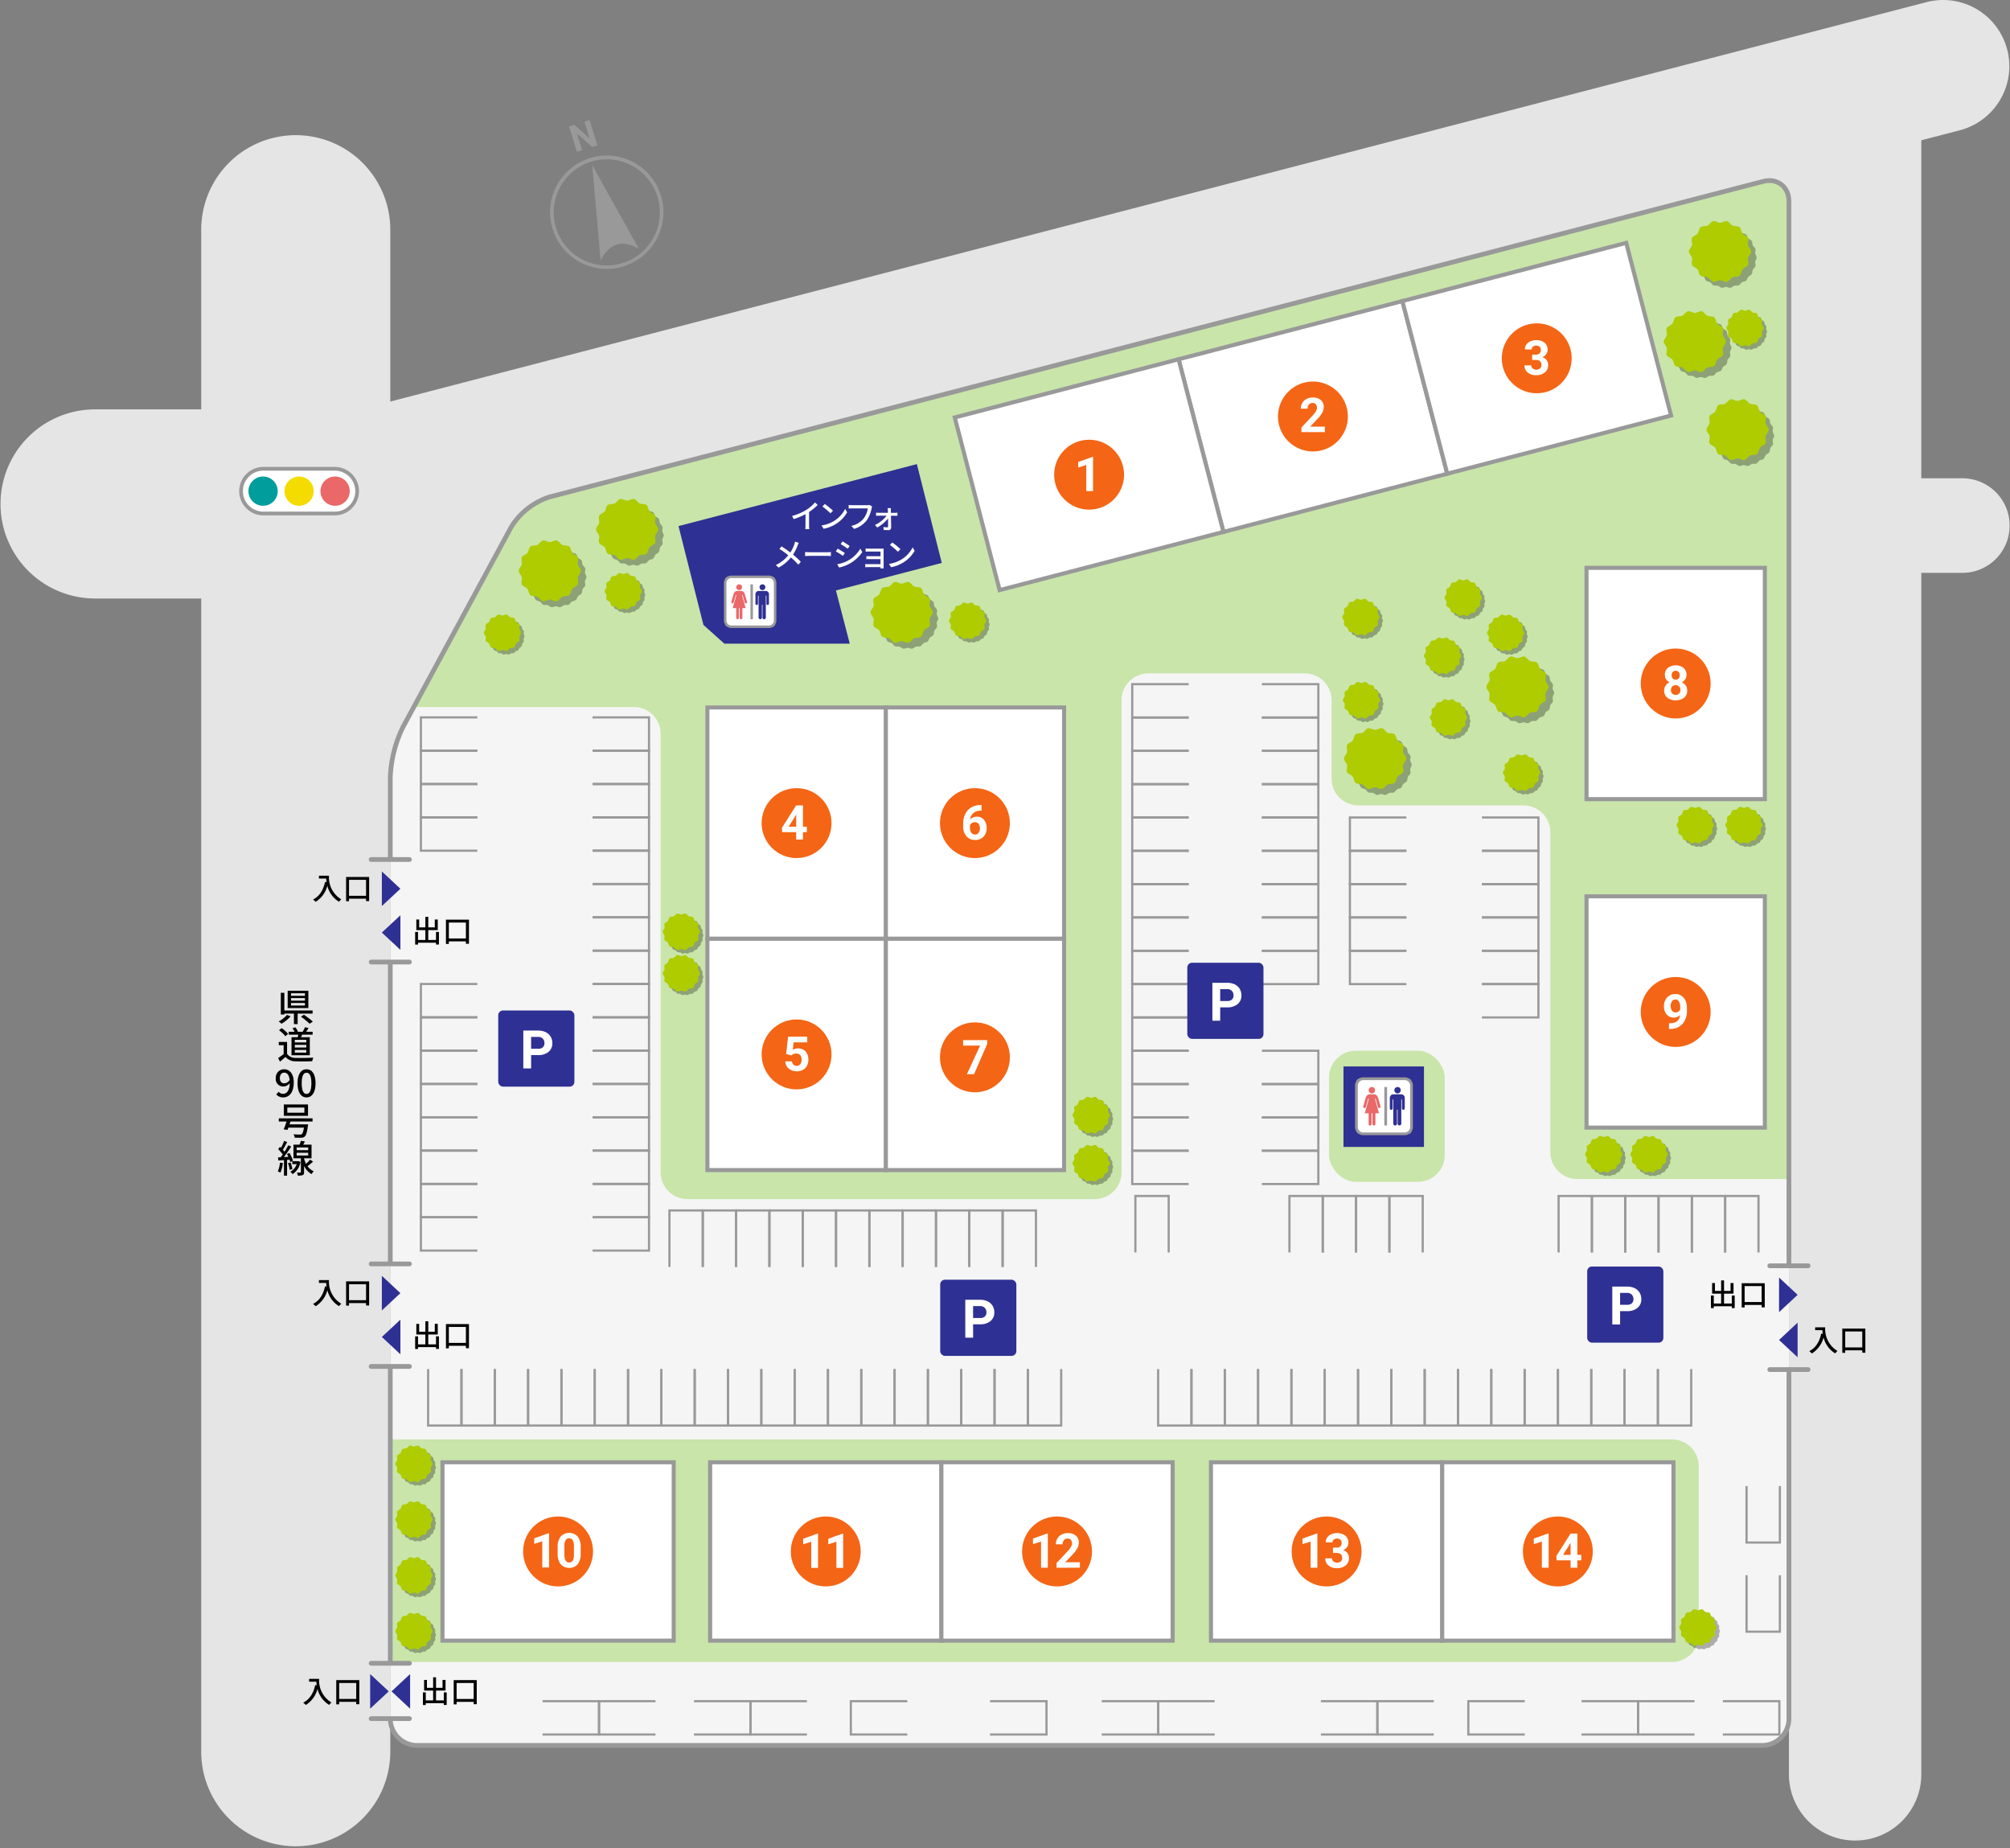 <svg xmlns="http://www.w3.org/2000/svg" xmlns:xlink="http://www.w3.org/1999/xlink" viewBox="0 0 690 634.304"><rect x="0" y="0" width="690" height="634.304" fill="#808080" stroke="none"/><defs><style>.cls-1,.cls-6,.cls-7,.cls-78{fill:none;}.cls-2{fill:#e5e5e5;}.cls-3{fill:#c9e5aa;}.cls-4{fill:#f5f5f5;}.cls-5{fill:#999;}.cls-6,.cls-7,.cls-78,.cls-9{stroke:#999;stroke-miterlimit:10;}.cls-6{stroke-width:0.75px;}.cls-7,.cls-78{stroke-width:1.623px;}.cls-8{fill:#2f3093;}.cls-10,.cls-9{fill:#fff;}.cls-9{stroke-width:1.4px;}.cls-11{isolation:isolate;opacity:0.3;}.cls-12{clip-path:url(#clip-path);}.cls-13{clip-path:url(#clip-path-2);}.cls-14{fill:#aecc00;}.cls-15{clip-path:url(#clip-path-3);}.cls-16{clip-path:url(#clip-path-4);}.cls-17{clip-path:url(#clip-path-5);}.cls-18{clip-path:url(#clip-path-6);}.cls-19{clip-path:url(#clip-path-7);}.cls-20{clip-path:url(#clip-path-8);}.cls-21{clip-path:url(#clip-path-9);}.cls-22{clip-path:url(#clip-path-10);}.cls-23{clip-path:url(#clip-path-11);}.cls-24{clip-path:url(#clip-path-12);}.cls-25{clip-path:url(#clip-path-13);}.cls-26{clip-path:url(#clip-path-14);}.cls-27{clip-path:url(#clip-path-15);}.cls-28{clip-path:url(#clip-path-16);}.cls-29{clip-path:url(#clip-path-17);}.cls-30{clip-path:url(#clip-path-18);}.cls-31{clip-path:url(#clip-path-19);}.cls-32{clip-path:url(#clip-path-20);}.cls-33{clip-path:url(#clip-path-21);}.cls-34{clip-path:url(#clip-path-22);}.cls-35{clip-path:url(#clip-path-23);}.cls-36{clip-path:url(#clip-path-24);}.cls-37{clip-path:url(#clip-path-25);}.cls-38{clip-path:url(#clip-path-26);}.cls-39{clip-path:url(#clip-path-27);}.cls-40{clip-path:url(#clip-path-28);}.cls-41{clip-path:url(#clip-path-29);}.cls-42{clip-path:url(#clip-path-30);}.cls-43{clip-path:url(#clip-path-31);}.cls-44{clip-path:url(#clip-path-32);}.cls-45{clip-path:url(#clip-path-33);}.cls-46{clip-path:url(#clip-path-34);}.cls-47{clip-path:url(#clip-path-35);}.cls-48{clip-path:url(#clip-path-36);}.cls-49{clip-path:url(#clip-path-37);}.cls-50{clip-path:url(#clip-path-38);}.cls-51{clip-path:url(#clip-path-39);}.cls-52{clip-path:url(#clip-path-40);}.cls-53{clip-path:url(#clip-path-41);}.cls-54{clip-path:url(#clip-path-42);}.cls-55{clip-path:url(#clip-path-43);}.cls-56{clip-path:url(#clip-path-44);}.cls-57{clip-path:url(#clip-path-45);}.cls-58{clip-path:url(#clip-path-46);}.cls-59{clip-path:url(#clip-path-47);}.cls-60{clip-path:url(#clip-path-48);}.cls-61{clip-path:url(#clip-path-49);}.cls-62{clip-path:url(#clip-path-50);}.cls-63{clip-path:url(#clip-path-51);}.cls-64{clip-path:url(#clip-path-52);}.cls-65{clip-path:url(#clip-path-53);}.cls-66{clip-path:url(#clip-path-54);}.cls-67{clip-path:url(#clip-path-55);}.cls-68{clip-path:url(#clip-path-56);}.cls-69{clip-path:url(#clip-path-57);}.cls-70{clip-path:url(#clip-path-58);}.cls-71{clip-path:url(#clip-path-59);}.cls-72{clip-path:url(#clip-path-60);}.cls-73{clip-path:url(#clip-path-61);}.cls-74{clip-path:url(#clip-path-62);}.cls-75{clip-path:url(#clip-path-63);}.cls-76{clip-path:url(#clip-path-64);}.cls-77{fill:#ea6868;}.cls-78{stroke-linecap:round;}.cls-79{fill:#009d9d;}.cls-80{fill:#f4dc00;}.cls-81{fill:#f46515;}</style><clipPath id="clip-path"><rect class="cls-1" x="581.851" y="77.927" width="21.231" height="20.948"/></clipPath><clipPath id="clip-path-2"><rect class="cls-1" x="582.069" y="78.02" width="20.965" height="20.77"/></clipPath><clipPath id="clip-path-3"><rect class="cls-1" x="573.196" y="108.86" width="21.231" height="20.948"/></clipPath><clipPath id="clip-path-4"><rect class="cls-1" x="573.413" y="108.953" width="20.965" height="20.77"/></clipPath><clipPath id="clip-path-5"><rect class="cls-1" x="300.902" y="201.783" width="21.231" height="20.948"/></clipPath><clipPath id="clip-path-6"><rect class="cls-1" x="301.12" y="201.876" width="20.965" height="20.77"/></clipPath><clipPath id="clip-path-7"><rect class="cls-1" x="463.436" y="251.968" width="21.231" height="20.948"/></clipPath><clipPath id="clip-path-8"><rect class="cls-1" x="463.654" y="252.061" width="20.965" height="20.77"/></clipPath><clipPath id="clip-path-9"><rect class="cls-1" x="512.326" y="227.361" width="21.231" height="20.948"/></clipPath><clipPath id="clip-path-10"><rect class="cls-1" x="512.544" y="227.454" width="20.965" height="20.77"/></clipPath><clipPath id="clip-path-11"><rect class="cls-1" x="206.684" y="173.291" width="21.231" height="20.948"/></clipPath><clipPath id="clip-path-12"><rect class="cls-1" x="206.902" y="173.384" width="20.965" height="20.77"/></clipPath><clipPath id="clip-path-13"><rect class="cls-1" x="180.135" y="187.537" width="21.231" height="20.948"/></clipPath><clipPath id="clip-path-14"><rect class="cls-1" x="180.353" y="187.63" width="20.965" height="20.77"/></clipPath><clipPath id="clip-path-15"><rect class="cls-1" x="587.873" y="139.079" width="21.231" height="20.948"/></clipPath><clipPath id="clip-path-16"><rect class="cls-1" x="588.091" y="139.172" width="20.965" height="20.77"/></clipPath><clipPath id="clip-path-17"><rect class="cls-1" x="593.992" y="107.429" width="12.739" height="12.739"/></clipPath><clipPath id="clip-path-18"><rect class="cls-1" x="594.023" y="107.576" width="12.577" height="12.461"/></clipPath><clipPath id="clip-path-19"><rect class="cls-1" x="593.612" y="278.063" width="12.739" height="12.739"/></clipPath><clipPath id="clip-path-20"><rect class="cls-1" x="593.643" y="278.21" width="12.577" height="12.461"/></clipPath><clipPath id="clip-path-21"><rect class="cls-1" x="576.892" y="278.063" width="12.739" height="12.739"/></clipPath><clipPath id="clip-path-22"><rect class="cls-1" x="576.924" y="278.21" width="12.577" height="12.461"/></clipPath><clipPath id="clip-path-23"><rect class="cls-1" x="462.325" y="235.191" width="12.739" height="12.739"/></clipPath><clipPath id="clip-path-24"><rect class="cls-1" x="462.356" y="235.339" width="12.577" height="12.461"/></clipPath><clipPath id="clip-path-25"><rect class="cls-1" x="517.279" y="260.063" width="12.739" height="12.739"/></clipPath><clipPath id="clip-path-26"><rect class="cls-1" x="517.31" y="260.21" width="12.577" height="12.461"/></clipPath><clipPath id="clip-path-27"><rect class="cls-1" x="492.197" y="241.112" width="12.739" height="12.739"/></clipPath><clipPath id="clip-path-28"><rect class="cls-1" x="492.228" y="241.26" width="12.577" height="12.461"/></clipPath><clipPath id="clip-path-29"><rect class="cls-1" x="511.814" y="212.081" width="12.739" height="12.739"/></clipPath><clipPath id="clip-path-30"><rect class="cls-1" x="511.845" y="212.228" width="12.577" height="12.461"/></clipPath><clipPath id="clip-path-31"><rect class="cls-1" x="497.244" y="199.993" width="12.739" height="12.739"/></clipPath><clipPath id="clip-path-32"><rect class="cls-1" x="497.275" y="200.141" width="12.577" height="12.461"/></clipPath><clipPath id="clip-path-33"><rect class="cls-1" x="462.125" y="206.641" width="12.739" height="12.739"/></clipPath><clipPath id="clip-path-34"><rect class="cls-1" x="462.156" y="206.788" width="12.577" height="12.461"/></clipPath><clipPath id="clip-path-35"><rect class="cls-1" x="327.112" y="207.936" width="12.739" height="12.739"/></clipPath><clipPath id="clip-path-36"><rect class="cls-1" x="327.143" y="208.083" width="12.577" height="12.461"/></clipPath><clipPath id="clip-path-37"><rect class="cls-1" x="369.526" y="394.105" width="12.739" height="12.739"/></clipPath><clipPath id="clip-path-38"><rect class="cls-1" x="369.557" y="394.253" width="12.577" height="12.461"/></clipPath><clipPath id="clip-path-39"><rect class="cls-1" x="137.057" y="554.706" width="12.739" height="12.739"/></clipPath><clipPath id="clip-path-40"><rect class="cls-1" x="137.088" y="554.854" width="12.577" height="12.461"/></clipPath><clipPath id="clip-path-41"><rect class="cls-1" x="137.057" y="535.558" width="12.739" height="12.739"/></clipPath><clipPath id="clip-path-42"><rect class="cls-1" x="137.088" y="535.705" width="12.577" height="12.461"/></clipPath><clipPath id="clip-path-43"><rect class="cls-1" x="137.057" y="516.41" width="12.739" height="12.739"/></clipPath><clipPath id="clip-path-44"><rect class="cls-1" x="137.088" y="516.557" width="12.577" height="12.461"/></clipPath><clipPath id="clip-path-45"><rect class="cls-1" x="137.057" y="497.262" width="12.739" height="12.739"/></clipPath><clipPath id="clip-path-46"><rect class="cls-1" x="137.088" y="497.409" width="12.577" height="12.461"/></clipPath><clipPath id="clip-path-47"><rect class="cls-1" x="228.836" y="328.92" width="12.739" height="12.739"/></clipPath><clipPath id="clip-path-48"><rect class="cls-1" x="228.867" y="329.068" width="12.577" height="12.461"/></clipPath><clipPath id="clip-path-49"><rect class="cls-1" x="228.836" y="314.674" width="12.739" height="12.739"/></clipPath><clipPath id="clip-path-50"><rect class="cls-1" x="228.867" y="314.822" width="12.577" height="12.461"/></clipPath><clipPath id="clip-path-51"><rect class="cls-1" x="369.526" y="377.593" width="12.739" height="12.739"/></clipPath><clipPath id="clip-path-52"><rect class="cls-1" x="369.557" y="377.74" width="12.577" height="12.461"/></clipPath><clipPath id="clip-path-53"><rect class="cls-1" x="545.486" y="391.02" width="12.739" height="12.739"/></clipPath><clipPath id="clip-path-54"><rect class="cls-1" x="545.517" y="391.167" width="12.577" height="12.461"/></clipPath><clipPath id="clip-path-55"><rect class="cls-1" x="561.027" y="391.02" width="12.739" height="12.739"/></clipPath><clipPath id="clip-path-56"><rect class="cls-1" x="561.058" y="391.167" width="12.577" height="12.461"/></clipPath><clipPath id="clip-path-57"><rect class="cls-1" x="577.824" y="553.447" width="12.739" height="12.739"/></clipPath><clipPath id="clip-path-58"><rect class="cls-1" x="577.855" y="553.594" width="12.577" height="12.461"/></clipPath><clipPath id="clip-path-59"><rect class="cls-1" x="490.156" y="219.936" width="12.739" height="12.739"/></clipPath><clipPath id="clip-path-60"><rect class="cls-1" x="490.187" y="220.083" width="12.577" height="12.461"/></clipPath><clipPath id="clip-path-61"><rect class="cls-1" x="208.895" y="197.792" width="12.739" height="12.739"/></clipPath><clipPath id="clip-path-62"><rect class="cls-1" x="208.927" y="197.939" width="12.577" height="12.461"/></clipPath><clipPath id="clip-path-63"><rect class="cls-1" x="167.453" y="212.038" width="12.739" height="12.739"/></clipPath><clipPath id="clip-path-64"><rect class="cls-1" x="167.484" y="212.185" width="12.577" height="12.461"/></clipPath></defs><g id="レイヤー_5" data-name="レイヤー 5"><rect class="cls-2" x="107.696" y="156.261" width="115.1" height="123.398"/><rect class="cls-2" x="597.122" y="50.87" width="31.361" height="27.084"/><path class="cls-3" d="M614.113,69.157c0-5.06-4.007-8.159-8.9-6.886L188.741,170.527a24.279,24.279,0,0,0-13.283,10.405l-37.1,68.544a43.139,43.139,0,0,0-4.38,17.29V589.84a9.227,9.227,0,0,0,9.2,9.2H604.913a9.227,9.227,0,0,0,9.2-9.2Z"/><path class="cls-4" d="M143.18,599.039H604.913a9.227,9.227,0,0,0,9.2-9.2V404.646h-72.7a9.226,9.226,0,0,1-9.2-9.2V285.632a9.227,9.227,0,0,0-9.2-9.2H466.3a9.227,9.227,0,0,1-9.2-9.2V240.3a9.227,9.227,0,0,0-9.2-9.2H394.205a9.227,9.227,0,0,0-9.2,9.2v162.05a9.226,9.226,0,0,1-9.2,9.2H235.988a9.225,9.225,0,0,1-9.2-9.2v-150.5a9.227,9.227,0,0,0-9.2-9.2H142.053l-3.693,6.824a43.139,43.139,0,0,0-4.38,17.29V494.008H573.955a9.227,9.227,0,0,1,9.2,9.2v58.011a9.227,9.227,0,0,1-9.2,9.2H133.98V589.84A9.227,9.227,0,0,0,143.18,599.039Z"/><rect class="cls-3" x="456.236" y="360.613" width="39.716" height="45.004" rx="9.2"/></g><g id="建具パーツ"><path class="cls-5" d="M206.164,53.5l.142,1.29h0a18.215,18.215,0,1,1-3.374.7,18.386,18.386,0,0,1,3.372-.7l-.141-1.29m0,0a19.671,19.671,0,0,0-3.611.748,19.451,19.451,0,1,0,3.611-.748"/><path class="cls-5" d="M203.3,56.666l2.884,32.726s1.842-4.317,5.5-5.44,7.6,1.414,7.6,1.414Z"/><polygon class="cls-5" points="205.081 49.897 203.291 50.447 198.051 45.802 199.807 51.518 198.018 52.068 195.349 43.381 197.139 42.831 202.388 47.486 200.629 41.759 202.413 41.211 205.081 49.897"/><polyline class="cls-6" points="580.565 469.876 580.565 489.259 569.127 489.259 569.127 469.876"/><polyline class="cls-6" points="569.127 469.876 569.127 489.259 557.69 489.259 557.69 469.876"/><polyline class="cls-6" points="557.69 469.876 557.69 489.259 546.253 489.259 546.253 469.876"/><polyline class="cls-6" points="546.253 469.876 546.253 489.259 534.816 489.259 534.816 469.876"/><polyline class="cls-6" points="534.816 469.876 534.816 489.259 523.379 489.259 523.379 469.876"/><polyline class="cls-6" points="523.379 469.876 523.379 489.259 511.941 489.259 511.941 469.876"/><polyline class="cls-6" points="511.941 469.876 511.941 489.259 500.504 489.259 500.504 469.876"/><polyline class="cls-6" points="500.504 469.876 500.504 489.259 489.067 489.259 489.067 469.876"/><polyline class="cls-6" points="489.067 469.876 489.067 489.259 477.63 489.259 477.63 469.876"/><polyline class="cls-6" points="477.63 469.876 477.63 489.259 466.193 489.259 466.193 469.876"/><polyline class="cls-6" points="466.193 469.876 466.193 489.259 454.755 489.259 454.755 469.876"/><polyline class="cls-6" points="454.755 469.876 454.755 489.259 443.318 489.259 443.318 469.876"/><polyline class="cls-6" points="443.318 469.876 443.318 489.259 431.881 489.259 431.881 469.876"/><polyline class="cls-6" points="431.881 469.876 431.881 489.259 420.444 489.259 420.444 469.876"/><polyline class="cls-6" points="420.444 469.876 420.444 489.259 409.007 489.259 409.007 469.876"/><polyline class="cls-6" points="409.007 469.876 409.007 489.259 397.569 489.259 397.569 469.876"/><polyline class="cls-6" points="203.412 246.213 222.795 246.213 222.795 257.651 203.412 257.651"/><polyline class="cls-6" points="203.412 257.651 222.795 257.651 222.795 269.088 203.412 269.088"/><polyline class="cls-6" points="203.412 269.088 222.795 269.088 222.795 280.525 203.412 280.525"/><polyline class="cls-6" points="203.412 280.525 222.795 280.525 222.795 291.962 203.412 291.962"/><polyline class="cls-6" points="203.412 291.962 222.795 291.962 222.795 303.399 203.412 303.399"/><polyline class="cls-6" points="203.412 303.399 222.795 303.399 222.795 314.837 203.412 314.837"/><polyline class="cls-6" points="203.412 314.837 222.795 314.837 222.795 326.274 203.412 326.274"/><polyline class="cls-6" points="203.412 326.274 222.795 326.274 222.795 337.711 203.412 337.711"/><polyline class="cls-6" points="203.412 337.711 222.795 337.711 222.795 349.148 203.412 349.148"/><polyline class="cls-6" points="203.412 349.148 222.795 349.148 222.795 360.585 203.412 360.585"/><polyline class="cls-6" points="203.412 360.585 222.795 360.585 222.795 372.023 203.412 372.023"/><polyline class="cls-6" points="203.412 372.023 222.795 372.023 222.795 383.46 203.412 383.46"/><polyline class="cls-6" points="203.412 383.46 222.795 383.46 222.795 394.897 203.412 394.897"/><polyline class="cls-6" points="203.412 394.897 222.795 394.897 222.795 406.334 203.412 406.334"/><polyline class="cls-6" points="203.412 406.334 222.795 406.334 222.795 417.771 203.412 417.771"/><polyline class="cls-6" points="203.412 417.771 222.795 417.771 222.795 429.209 203.412 429.209"/><polyline class="cls-6" points="163.869 246.213 144.486 246.213 144.486 257.651 163.869 257.651"/><polyline class="cls-6" points="163.869 257.651 144.486 257.651 144.486 269.088 163.869 269.088"/><polyline class="cls-6" points="163.869 269.088 144.486 269.088 144.486 280.525 163.869 280.525"/><polyline class="cls-6" points="163.869 280.525 144.486 280.525 144.486 291.962 163.869 291.962"/><polyline class="cls-6" points="163.869 337.711 144.486 337.711 144.486 349.148 163.869 349.148"/><polyline class="cls-6" points="163.869 349.148 144.486 349.148 144.486 360.585 163.869 360.585"/><polyline class="cls-6" points="163.869 360.585 144.486 360.585 144.486 372.023 163.869 372.023"/><polyline class="cls-6" points="163.869 372.023 144.486 372.023 144.486 383.46 163.869 383.46"/><polyline class="cls-6" points="163.869 383.46 144.486 383.46 144.486 394.897 163.869 394.897"/><polyline class="cls-6" points="163.869 394.897 144.486 394.897 144.486 406.334 163.869 406.334"/><polyline class="cls-6" points="163.869 406.334 144.486 406.334 144.486 417.771 163.869 417.771"/><polyline class="cls-6" points="163.869 417.771 144.486 417.771 144.486 429.209 163.869 429.209"/><polyline class="cls-6" points="364.284 469.876 364.284 489.259 352.847 489.259 352.847 469.876"/><polyline class="cls-6" points="352.847 469.876 352.847 489.259 341.41 489.259 341.41 469.876"/><polyline class="cls-6" points="341.41 469.876 341.41 489.259 329.973 489.259 329.973 469.876"/><polyline class="cls-6" points="329.973 469.876 329.973 489.259 318.535 489.259 318.535 469.876"/><polyline class="cls-6" points="318.535 469.876 318.535 489.259 307.098 489.259 307.098 469.876"/><polyline class="cls-6" points="307.098 469.876 307.098 489.259 295.661 489.259 295.661 469.876"/><polyline class="cls-6" points="295.661 469.876 295.661 489.259 284.224 489.259 284.224 469.876"/><polyline class="cls-6" points="284.224 469.876 284.224 489.259 272.787 489.259 272.787 469.876"/><polyline class="cls-6" points="272.787 469.876 272.787 489.259 261.349 489.259 261.349 469.876"/><polyline class="cls-6" points="261.349 469.876 261.349 489.259 249.912 489.259 249.912 469.876"/><polyline class="cls-6" points="249.912 469.876 249.912 489.259 238.475 489.259 238.475 469.876"/><polyline class="cls-6" points="238.475 469.876 238.475 489.259 227.038 489.259 227.038 469.876"/><polyline class="cls-6" points="227.038 469.876 227.038 489.259 215.601 489.259 215.601 469.876"/><polyline class="cls-6" points="229.81 434.822 229.81 415.439 241.248 415.439 241.248 434.822"/><polyline class="cls-6" points="241.248 434.822 241.248 415.439 252.685 415.439 252.685 434.822"/><polyline class="cls-6" points="252.685 434.822 252.685 415.439 264.122 415.439 264.122 434.822"/><polyline class="cls-6" points="264.122 434.822 264.122 415.439 275.559 415.439 275.559 434.822"/><polyline class="cls-6" points="275.559 434.822 275.559 415.439 286.996 415.439 286.996 434.822"/><polyline class="cls-6" points="286.996 434.822 286.996 415.439 298.434 415.439 298.434 434.822"/><polyline class="cls-6" points="298.434 434.822 298.434 415.439 309.871 415.439 309.871 434.822"/><polyline class="cls-6" points="309.871 434.822 309.871 415.439 321.308 415.439 321.308 434.822"/><polyline class="cls-6" points="321.308 434.822 321.308 415.439 332.745 415.439 332.745 434.822"/><polyline class="cls-6" points="332.745 434.822 332.745 415.439 344.182 415.439 344.182 434.822"/><polyline class="cls-6" points="344.182 434.822 344.182 415.439 355.62 415.439 355.62 434.822"/><polyline class="cls-6" points="408.058 406.373 388.675 406.373 388.675 394.936 408.058 394.936"/><polyline class="cls-6" points="408.058 394.936 388.675 394.936 388.675 383.499 408.058 383.499"/><polyline class="cls-6" points="408.058 383.499 388.675 383.499 388.675 372.062 408.058 372.062"/><polyline class="cls-6" points="408.058 372.062 388.675 372.062 388.675 360.624 408.058 360.624"/><polyline class="cls-6" points="408.058 360.624 388.675 360.624 388.675 349.187 408.058 349.187"/><polyline class="cls-6" points="408.058 349.187 388.675 349.187 388.675 337.75 408.058 337.75"/><polyline class="cls-6" points="408.058 337.75 388.675 337.75 388.675 326.313 408.058 326.313"/><polyline class="cls-6" points="408.058 326.313 388.675 326.313 388.675 314.875 408.058 314.875"/><polyline class="cls-6" points="408.058 314.875 388.675 314.875 388.675 303.438 408.058 303.438"/><polyline class="cls-6" points="408.058 303.438 388.675 303.438 388.675 292.001 408.058 292.001"/><polyline class="cls-6" points="408.058 292.001 388.675 292.001 388.675 280.564 408.058 280.564"/><polyline class="cls-6" points="408.058 280.564 388.675 280.564 388.675 269.127 408.058 269.127"/><polyline class="cls-6" points="408.058 269.127 388.675 269.127 388.675 257.689 408.058 257.689"/><polyline class="cls-6" points="408.058 257.689 388.675 257.689 388.675 246.252 408.058 246.252"/><polyline class="cls-6" points="408.058 246.252 388.675 246.252 388.675 234.815 408.058 234.815"/><polyline class="cls-6" points="433.183 406.373 452.566 406.373 452.566 394.936 433.183 394.936"/><polyline class="cls-6" points="433.183 394.936 452.566 394.936 452.566 383.499 433.183 383.499"/><polyline class="cls-6" points="433.183 383.499 452.566 383.499 452.566 372.062 433.183 372.062"/><polyline class="cls-6" points="433.183 372.062 452.566 372.062 452.566 360.624 433.183 360.624"/><polyline class="cls-6" points="433.183 337.75 452.566 337.75 452.566 326.313 433.183 326.313"/><polyline class="cls-6" points="433.183 326.313 452.566 326.313 452.566 314.875 433.183 314.875"/><polyline class="cls-6" points="433.183 314.875 452.566 314.875 452.566 303.438 433.183 303.438"/><polyline class="cls-6" points="433.183 303.438 452.566 303.438 452.566 292.001 433.183 292.001"/><polyline class="cls-6" points="433.183 292.001 452.566 292.001 452.566 280.564 433.183 280.564"/><polyline class="cls-6" points="482.785 337.75 463.402 337.75 463.402 326.313 482.785 326.313"/><polyline class="cls-6" points="482.785 326.313 463.402 326.313 463.402 314.875 482.785 314.875"/><polyline class="cls-6" points="482.785 314.875 463.402 314.875 463.402 303.438 482.785 303.438"/><polyline class="cls-6" points="482.785 303.438 463.402 303.438 463.402 292.001 482.785 292.001"/><polyline class="cls-6" points="482.785 292.001 463.402 292.001 463.402 280.564 482.785 280.564"/><polyline class="cls-6" points="442.643 429.857 442.643 410.474 454.08 410.474 454.08 429.857"/><polyline class="cls-6" points="454.08 429.857 454.08 410.474 465.517 410.474 465.517 429.857"/><polyline class="cls-6" points="465.517 429.857 465.517 410.474 476.954 410.474 476.954 429.857"/><polyline class="cls-6" points="476.954 429.857 476.954 410.474 488.392 410.474 488.392 429.857"/><polyline class="cls-6" points="557.912 429.857 557.912 410.474 569.349 410.474 569.349 429.857"/><polyline class="cls-6" points="569.349 429.857 569.349 410.474 580.786 410.474 580.786 429.857"/><polyline class="cls-6" points="580.786 429.857 580.786 410.474 592.223 410.474 592.223 429.857"/><polyline class="cls-6" points="592.223 429.857 592.223 410.474 603.66 410.474 603.66 429.857"/><polyline class="cls-6" points="610.999 510.024 610.999 529.407 599.562 529.407 599.562 510.024"/><polyline class="cls-6" points="610.999 540.622 610.999 560.005 599.562 560.005 599.562 540.622"/><polyline class="cls-6" points="591.439 595.299 610.822 595.299 610.822 583.862 591.439 583.862"/><polyline class="cls-6" points="542.927 595.299 562.31 595.299 562.31 583.862 542.927 583.862"/><polyline class="cls-6" points="581.693 595.299 562.31 595.299 562.31 583.862 581.693 583.862"/><polyline class="cls-6" points="453.444 595.299 472.827 595.299 472.827 583.862 453.444 583.862"/><polyline class="cls-6" points="492.21 595.299 472.827 595.299 472.827 583.862 492.21 583.862"/><polyline class="cls-6" points="378.211 595.299 397.594 595.299 397.594 583.862 378.211 583.862"/><polyline class="cls-6" points="416.977 595.299 397.594 595.299 397.594 583.862 416.977 583.862"/><polyline class="cls-6" points="523.434 595.299 504.052 595.299 504.052 583.862 523.434 583.862"/><polyline class="cls-6" points="238.224 595.299 257.607 595.299 257.607 583.862 238.224 583.862"/><polyline class="cls-6" points="276.99 595.299 257.607 595.299 257.607 583.862 276.99 583.862"/><polyline class="cls-6" points="186.252 595.299 205.635 595.299 205.635 583.862 186.252 583.862"/><polyline class="cls-6" points="225.018 595.299 205.635 595.299 205.635 583.862 225.018 583.862"/><polyline class="cls-6" points="311.464 595.299 292.081 595.299 292.081 583.862 311.464 583.862"/><polyline class="cls-6" points="339.861 595.299 359.244 595.299 359.244 583.862 339.861 583.862"/><polyline class="cls-6" points="535.037 429.857 535.037 410.474 546.474 410.474 546.474 429.857"/><polyline class="cls-6" points="546.474 429.857 546.474 410.474 557.912 410.474 557.912 429.857"/><polyline class="cls-6" points="508.731 337.75 528.113 337.75 528.113 326.313 508.731 326.313"/><polyline class="cls-6" points="508.731 349.187 528.113 349.187 528.113 337.75 508.731 337.75"/><polyline class="cls-6" points="508.731 326.313 528.113 326.313 528.113 314.875 508.731 314.875"/><polyline class="cls-6" points="508.731 314.875 528.113 314.875 528.113 303.438 508.731 303.438"/><polyline class="cls-6" points="508.731 303.438 528.113 303.438 528.113 292.001 508.731 292.001"/><polyline class="cls-6" points="508.731 292.001 528.113 292.001 528.113 280.564 508.731 280.564"/><polyline class="cls-6" points="433.183 280.564 452.566 280.564 452.566 269.127 433.183 269.127"/><polyline class="cls-6" points="433.183 269.127 452.566 269.127 452.566 257.689 433.183 257.689"/><polyline class="cls-6" points="433.183 257.689 452.566 257.689 452.566 246.252 433.183 246.252"/><polyline class="cls-6" points="433.183 246.252 452.566 246.252 452.566 234.815 433.183 234.815"/><polyline class="cls-6" points="389.757 429.857 389.757 410.474 401.194 410.474 401.194 429.857"/><polyline class="cls-6" points="215.601 469.876 215.601 489.259 204.163 489.259 204.163 469.876"/><polyline class="cls-6" points="204.163 469.876 204.163 489.259 192.726 489.259 192.726 469.876"/><polyline class="cls-6" points="192.726 469.876 192.726 489.259 181.289 489.259 181.289 469.876"/><polyline class="cls-6" points="181.289 469.876 181.289 489.259 169.852 489.259 169.852 469.876"/><path class="cls-2" d="M101.526,633.653A32.455,32.455,0,0,1,69.072,601.2V78.844a32.454,32.454,0,1,1,64.908,0V601.2A32.455,32.455,0,0,1,101.526,633.653Z"/><path class="cls-2" d="M102.374,192.224a22.721,22.721,0,0,1-5.7-44.711L661.335.736a22.718,22.718,0,0,1,11.43,43.975L108.105,191.488A22.766,22.766,0,0,1,102.374,192.224Z"/><path class="cls-2" d="M636.831,631.687a22.718,22.718,0,0,1-22.718-22.718V44.308a22.718,22.718,0,1,1,45.436,0V608.969A22.718,22.718,0,0,1,636.831,631.687Z"/><path class="cls-2" d="M90.3,205.409H32.454a32.455,32.455,0,0,1,0-64.909H90.3a32.455,32.455,0,0,1,0,64.909Z"/><path class="cls-7" d="M614.113,434.433V69.157c0-5.06-4.007-8.159-8.9-6.886L188.741,170.527a24.279,24.279,0,0,0-13.283,10.405l-37.1,68.544a43.139,43.139,0,0,0-4.38,17.29v28.66"/><path class="cls-7" d="M133.98,589.84a9.227,9.227,0,0,0,9.2,9.2H604.913a9.227,9.227,0,0,0,9.2-9.2V469.4"/><line class="cls-7" x1="133.98" y1="468.681" x2="133.98" y2="570.562"/><line class="cls-7" x1="133.98" y1="329.818" x2="133.98" y2="434.001"/><polyline class="cls-6" points="169.852 469.876 169.852 489.259 158.414 489.259 158.414 469.876"/><polyline class="cls-6" points="158.414 469.876 158.414 489.259 146.977 489.259 146.977 469.876"/><rect class="cls-8" x="461.2" y="366.009" width="27.629" height="27.629"/><polygon class="cls-8" points="323.298 193.199 314.748 159.287 232.921 180.557 241.471 214.469 241.471 214.469 248.659 220.916 291.706 220.916 286.957 202.645 323.298 193.199"/><path class="cls-2" d="M673.773,196.607H641.434a16.228,16.228,0,0,1,0-32.455h32.339a16.228,16.228,0,0,1,0,32.455Z"/></g><g id="建物"><rect class="cls-9" x="304.062" y="242.806" width="61.222" height="79.387"/><rect class="cls-9" x="242.841" y="242.806" width="61.222" height="79.387"/><rect class="cls-9" x="304.062" y="322.192" width="61.222" height="79.387"/><rect class="cls-9" x="420.094" y="103.25" width="61.222" height="79.387" transform="translate(425.746 615.114) rotate(-104.571)"/><rect class="cls-9" x="343.26" y="123.222" width="61.222" height="79.387" transform="translate(310.253 565.748) rotate(-104.571)"/><rect class="cls-9" x="496.927" y="83.278" width="61.222" height="79.387" transform="translate(541.238 664.479) rotate(-104.571)"/><rect class="cls-9" x="544.626" y="194.887" width="61.222" height="79.387"/><rect class="cls-9" x="544.626" y="307.622" width="61.222" height="79.387"/><rect class="cls-9" x="424.784" y="492.775" width="61.222" height="79.387" transform="translate(-77.073 987.864) rotate(-90)"/><rect class="cls-9" x="504.171" y="492.775" width="61.222" height="79.387" transform="translate(2.313 1067.25) rotate(-90)"/><rect class="cls-9" x="252.861" y="492.775" width="61.222" height="79.387" transform="translate(-248.997 815.94) rotate(-90)"/><rect class="cls-9" x="332.247" y="492.775" width="61.222" height="79.387" transform="translate(-169.61 895.327) rotate(-90)"/><rect class="cls-9" x="160.971" y="492.775" width="61.222" height="79.387" transform="translate(-340.886 724.051) rotate(-90)"/><rect class="cls-9" x="242.841" y="322.192" width="61.222" height="79.387"/></g><g id="文字"><path class="cls-10" d="M276.716,175.046a13.578,13.578,0,0,0,3.058-2.618l.924.88a18.556,18.556,0,0,1-2.959,2.409v4.566a8.272,8.272,0,0,0,.077,1.3h-1.364a12.747,12.747,0,0,0,.066-1.3v-3.829a22.486,22.486,0,0,1-4.06,1.7l-.539-1.088A18.2,18.2,0,0,0,276.716,175.046Z"/><path class="cls-10" d="M286.319,178.8a10.475,10.475,0,0,0,3.817-4.148l.672,1.2a11.253,11.253,0,0,1-3.862,3.983,12.128,12.128,0,0,1-4.213,1.639L282,180.338A11.429,11.429,0,0,0,286.319,178.8Zm-.374-3.521-.869.891a23.873,23.873,0,0,0-2.751-2.332l.8-.858A23.083,23.083,0,0,1,285.945,175.277Z"/><path class="cls-10" d="M299.2,174.5a10.888,10.888,0,0,1-1.639,4.037,8.472,8.472,0,0,1-4.378,2.982l-.947-1.034a7.256,7.256,0,0,0,4.3-2.618,7.6,7.6,0,0,0,1.375-3.378h-5.4c-.473,0-.913.022-1.188.044V173.3a9.881,9.881,0,0,0,1.188.088h5.336a2.8,2.8,0,0,0,.7-.077l.848.55A3.342,3.342,0,0,0,299.2,174.5Z"/><path class="cls-10" d="M305.811,175.211c0,.209.011.484.011.8h1.464a5.356,5.356,0,0,0,.8-.066v1.079c-.219-.012-.539-.022-.77-.022h-1.474c.033,1.353.066,3.014.077,4.092a.846.846,0,0,1-.935.847c-.484,0-1.177-.033-1.639-.066l-.066-1a10.459,10.459,0,0,0,1.309.11c.2,0,.286-.121.286-.341,0-.627-.011-1.661-.022-2.7a12.533,12.533,0,0,1-3.719,3.1l-.758-.869a11.1,11.1,0,0,0,3.982-3.179h-2.695c-.3,0-.628.01-.913.032v-1.089a5.845,5.845,0,0,0,.891.066h3.179c-.011-.319-.022-.583-.033-.8a7.489,7.489,0,0,0-.077-.814h1.144A4.916,4.916,0,0,0,305.811,175.211Z"/><path class="cls-10" d="M273.812,187.223a15.779,15.779,0,0,1-1.584,3.125,26.941,26.941,0,0,1,2.684,2.486l-.88.968a24.54,24.54,0,0,0-2.53-2.486,13.738,13.738,0,0,1-4.214,3.487l-.968-.869a11.955,11.955,0,0,0,4.279-3.366,31.065,31.065,0,0,0-3.036-2.167l.726-.881c.924.583,2.146,1.43,3.026,2.1a12.208,12.208,0,0,0,1.375-2.838,7.744,7.744,0,0,0,.242-.9l1.276.451A8.114,8.114,0,0,0,273.812,187.223Z"/><path class="cls-10" d="M278.013,189.533H284c.528,0,.957-.044,1.232-.066v1.365c-.242-.011-.748-.055-1.232-.055h-5.985c-.6,0-1.265.022-1.639.055v-1.365C276.737,189.489,277.419,189.533,278.013,189.533Z"/><path class="cls-10" d="M290.015,189.809l-.638.979a27.553,27.553,0,0,0-2.454-1.541l.627-.946C288.243,188.664,289.5,189.446,290.015,189.809Zm1.111,2.585a11.309,11.309,0,0,0,4.213-4.082l.671,1.167a13.1,13.1,0,0,1-4.3,3.938,12.883,12.883,0,0,1-3.653,1.364l-.649-1.133A12.077,12.077,0,0,0,291.126,192.394Zm.539-5.017-.649.946c-.561-.407-1.739-1.188-2.421-1.573l.627-.946C289.9,186.189,291.148,187,291.665,187.377Z"/><path class="cls-10" d="M298.374,188.3h4.214c.253,0,.594-.011.748-.011-.011.133-.011.418-.011.638v5.49c0,.176.011.485.022.66h-1.1c.011-.1.011-.264.011-.44h-4.313c-.33,0-.737.022-.924.033v-1.089a8.861,8.861,0,0,0,.924.044h4.313v-1.738H298.5c-.4,0-.847,0-1.089.022v-1.045c.253.011.693.033,1.078.033h3.774v-1.606h-3.884c-.341,0-1,.022-1.232.032v-1.066C297.4,188.29,298.033,188.3,298.374,188.3Z"/><path class="cls-10" d="M309.485,192a10.469,10.469,0,0,0,3.817-4.148l.671,1.2a11.238,11.238,0,0,1-3.861,3.982,12.128,12.128,0,0,1-4.213,1.639l-.738-1.133A11.435,11.435,0,0,0,309.485,192Zm-.374-3.521-.869.891a23.873,23.873,0,0,0-2.751-2.332l.8-.858A23.159,23.159,0,0,1,309.111,188.477Z"/><g class="cls-11"><g class="cls-12"><g class="cls-13"><path d="M603.034,88.4c0,.5-.444.956-.513,1.434s.227,1.055.091,1.52-.695.789-.9,1.231-.08,1.073-.344,1.483-.888.559-1.208.927-.378,1.007-.747,1.327-1.007.286-1.419.552-.643.859-1.09,1.063-1.044-.01-1.517.129-.857.641-1.346.711-1-.306-1.492-.306-1.014.374-1.492.306-.882-.575-1.347-.711-1.075.073-1.517-.129-.68-.8-1.09-1.064-1.05-.231-1.419-.551-.426-.957-.747-1.327-.942-.515-1.207-.927-.14-1.037-.344-1.483-.758-.758-.9-1.231.16-1.03.09-1.52-.512-.937-.512-1.434.444-.956.512-1.434-.227-1.055-.09-1.52.7-.789.9-1.23.08-1.074.344-1.484.888-.558,1.208-.927.377-1.006.747-1.327,1.007-.286,1.419-.551.643-.859,1.09-1.064,1.043.01,1.516-.129.857-.641,1.347-.71,1,.3,1.492.3,1.014-.374,1.492-.3.881.574,1.346.711,1.075-.074,1.517.128.68.8,1.09,1.064,1.05.231,1.419.552.427.957.747,1.326.942.515,1.208.927.14,1.037.344,1.484.758.757.9,1.23-.16,1.031-.091,1.52.513.938.513,1.434"/></g></g></g><path class="cls-14" d="M601.145,86.31c0,.786-.9,1.461-1.067,2.2-.173.76.342,1.757.011,2.443s-1.44.914-1.918,1.512-.448,1.725-1.049,2.2-1.686.2-2.383.535-1.143,1.358-1.9,1.531c-.735.167-1.592-.556-2.378-.556s-1.643.723-2.378.556c-.76-.173-1.218-1.2-1.9-1.531s-1.785-.057-2.383-.535-.57-1.6-1.05-2.2-1.581-.816-1.917-1.513.183-1.682.011-2.441c-.167-.736-1.068-1.411-1.068-2.2s.9-1.461,1.068-2.2c.172-.76-.342-1.757-.011-2.442s1.44-.915,1.917-1.513.449-1.725,1.05-2.205,1.686-.2,2.383-.534,1.143-1.359,1.9-1.532c.736-.167,1.593.557,2.379.557s1.643-.724,2.378-.557c.76.173,1.218,1.2,1.9,1.532s1.785.056,2.383.534.569,1.6,1.05,2.205,1.581.816,1.917,1.513-.184,1.682-.011,2.442c.167.735,1.067,1.41,1.067,2.2"/><g class="cls-11"><g class="cls-15"><g class="cls-16"><path d="M594.379,119.337c0,.5-.444.956-.513,1.434s.227,1.055.091,1.52-.7.789-.9,1.231-.081,1.073-.344,1.483-.888.559-1.208.927-.378,1.007-.747,1.327-1.007.286-1.42.552-.642.859-1.089,1.063-1.044-.01-1.517.129-.857.641-1.346.711-1-.306-1.492-.306-1.014.374-1.492.306-.882-.575-1.347-.711-1.075.073-1.517-.129-.68-.8-1.09-1.064-1.05-.231-1.419-.551-.426-.957-.747-1.327-.942-.515-1.208-.927-.139-1.037-.343-1.483-.759-.758-.9-1.231.16-1.03.09-1.52-.512-.937-.512-1.434.444-.956.512-1.434-.227-1.055-.09-1.52.694-.789.9-1.23.08-1.074.344-1.484.887-.558,1.207-.927.378-1.006.747-1.327,1.007-.286,1.42-.551.642-.859,1.089-1.064,1.044.01,1.517-.129.857-.641,1.347-.71,1,.305,1.492.305,1.014-.374,1.492-.305.881.574,1.346.711,1.075-.074,1.517.128.68.8,1.09,1.064,1.05.231,1.419.552.426.957.747,1.326.942.515,1.208.927.139,1.037.344,1.484.758.757.9,1.23-.161,1.031-.091,1.52.513.938.513,1.434"/></g></g></g><path class="cls-14" d="M592.49,117.243c0,.786-.9,1.461-1.067,2.2-.173.76.342,1.757.011,2.443s-1.44.914-1.918,1.512-.448,1.725-1.049,2.206-1.687.2-2.383.534-1.143,1.358-1.9,1.531c-.735.167-1.592-.556-2.378-.556s-1.643.723-2.379.556c-.759-.173-1.217-1.2-1.9-1.531s-1.785-.057-2.383-.535-.57-1.6-1.05-2.2-1.581-.816-1.917-1.513.183-1.682.011-2.441c-.167-.736-1.068-1.411-1.068-2.2s.9-1.461,1.068-2.2c.172-.76-.342-1.757-.011-2.442s1.44-.915,1.917-1.513.449-1.725,1.05-2.2,1.686-.2,2.383-.534,1.143-1.359,1.9-1.532c.736-.167,1.593.557,2.379.557s1.643-.724,2.378-.557c.76.173,1.218,1.2,1.9,1.532s1.785.056,2.383.534.569,1.6,1.049,2.2,1.582.816,1.918,1.513-.184,1.682-.011,2.442c.167.735,1.067,1.41,1.067,2.2"/><g class="cls-11"><g class="cls-17"><g class="cls-18"><path d="M322.085,212.26c0,.5-.444.956-.512,1.434s.227,1.055.09,1.52-.694.789-.9,1.231-.081,1.073-.345,1.483-.887.558-1.208.927-.377,1.007-.746,1.327-1.007.286-1.42.552-.642.859-1.089,1.063-1.044-.01-1.517.129-.857.641-1.347.711-1-.306-1.492-.306-1.014.374-1.492.306-.881-.575-1.346-.711-1.075.073-1.517-.129-.68-.8-1.09-1.064-1.05-.231-1.419-.551-.426-.957-.747-1.327-.942-.515-1.208-.927-.139-1.037-.344-1.483-.758-.758-.9-1.231.16-1.03.091-1.52-.513-.938-.513-1.434.445-.956.513-1.434-.227-1.055-.091-1.52.695-.789.9-1.231.08-1.073.343-1.483.888-.558,1.208-.927.378-1.006.747-1.327,1.007-.286,1.419-.552.643-.858,1.09-1.063,1.044.01,1.517-.129.857-.641,1.347-.71,1,.305,1.491.305,1.015-.374,1.492-.305.882.574,1.347.711,1.075-.074,1.517.128.68.8,1.09,1.064,1.05.231,1.419.551.426.958.747,1.327.942.515,1.208.927.139,1.037.344,1.484.758.757.9,1.23-.16,1.03-.09,1.52.512.937.512,1.434"/></g></g></g><path class="cls-14" d="M320.2,210.166c0,.786-.9,1.461-1.068,2.2-.172.76.342,1.757.012,2.443s-1.44.914-1.918,1.512-.448,1.725-1.05,2.2-1.686.2-2.382.535-1.143,1.358-1.9,1.531c-.736.167-1.592-.556-2.379-.556s-1.643.723-2.378.556c-.76-.173-1.217-1.2-1.9-1.531s-1.784-.057-2.383-.535-.569-1.6-1.049-2.2-1.582-.816-1.918-1.513.184-1.682.011-2.442c-.167-.735-1.067-1.41-1.067-2.2s.9-1.461,1.067-2.2c.173-.76-.341-1.757-.01-2.442s1.439-.915,1.917-1.513.449-1.725,1.05-2.2,1.686-.2,2.382-.535,1.143-1.358,1.9-1.531c.735-.167,1.592.557,2.378.557s1.643-.724,2.379-.557c.76.173,1.217,1.2,1.9,1.531s1.784.057,2.383.535.569,1.6,1.049,2.2,1.582.816,1.918,1.513-.184,1.682-.012,2.442c.168.735,1.068,1.41,1.068,2.2"/><g class="cls-11"><g class="cls-19"><g class="cls-20"><path d="M484.62,262.445c0,.5-.445.956-.513,1.434s.227,1.055.091,1.52-.695.788-.9,1.231-.081,1.073-.344,1.483-.888.558-1.208.927-.378,1.007-.747,1.327-1.007.286-1.42.551-.642.86-1.089,1.064-1.044-.01-1.517.128-.857.642-1.347.712-1-.306-1.491-.306-1.014.374-1.493.306-.881-.575-1.346-.712-1.075.074-1.517-.128-.68-.8-1.09-1.064-1.05-.231-1.419-.551-.426-.957-.747-1.327-.942-.515-1.208-.928-.139-1.036-.344-1.483-.758-.757-.9-1.23.16-1.031.09-1.52-.513-.938-.513-1.434.445-.956.513-1.434-.227-1.055-.09-1.52.694-.789.9-1.231.08-1.073.344-1.483.887-.558,1.207-.927.378-1.007.747-1.327,1.007-.286,1.419-.552.643-.859,1.09-1.063,1.044.01,1.517-.129.857-.641,1.347-.711,1,.306,1.492.306,1.014-.374,1.491-.306.882.575,1.347.711,1.075-.073,1.517.129.68.8,1.09,1.064,1.05.231,1.419.551.426.957.747,1.327.942.515,1.208.927.139,1.037.344,1.484.758.757.9,1.23-.161,1.03-.091,1.52.513.937.513,1.434"/></g></g></g><path class="cls-14" d="M482.731,260.351c0,.786-.9,1.461-1.067,2.2-.173.76.342,1.757.011,2.442s-1.44.915-1.918,1.513-.448,1.725-1.05,2.2-1.686.2-2.382.535-1.143,1.358-1.9,1.531c-.735.167-1.592-.557-2.378-.557s-1.643.724-2.379.557c-.759-.173-1.217-1.2-1.9-1.531s-1.784-.057-2.382-.535-.57-1.6-1.05-2.2-1.581-.816-1.917-1.513.183-1.682.011-2.442c-.167-.735-1.068-1.41-1.068-2.2s.9-1.461,1.068-2.2c.172-.76-.342-1.757-.011-2.442s1.44-.915,1.917-1.513.449-1.725,1.05-2.2,1.686-.2,2.382-.535,1.144-1.358,1.9-1.531c.736-.167,1.592.556,2.379.556s1.643-.723,2.378-.556c.76.173,1.218,1.2,1.9,1.531s1.785.057,2.383.535.569,1.6,1.049,2.2,1.582.816,1.918,1.513-.184,1.682-.011,2.442c.167.735,1.067,1.41,1.067,2.2"/><g class="cls-11"><g class="cls-21"><g class="cls-22"><path d="M533.509,237.838c0,.5-.444.956-.512,1.434s.226,1.055.09,1.52-.694.789-.9,1.231-.08,1.073-.344,1.483-.887.559-1.208.927-.377,1.007-.746,1.327-1.007.286-1.42.552-.642.859-1.089,1.063-1.044-.01-1.518.129-.856.641-1.346.711-1-.306-1.492-.306-1.014.374-1.492.306-.881-.575-1.346-.711-1.076.073-1.517-.129-.68-.8-1.09-1.064-1.05-.231-1.419-.551-.426-.957-.747-1.327-.942-.515-1.208-.927-.139-1.037-.344-1.483-.758-.758-.9-1.231.16-1.03.091-1.52-.513-.937-.513-1.434.445-.956.513-1.434-.227-1.055-.091-1.52.7-.789.9-1.23.081-1.074.344-1.484.888-.558,1.208-.927.377-1.006.747-1.327,1.007-.286,1.419-.552.643-.858,1.09-1.063,1.044.01,1.517-.129.857-.641,1.346-.71,1,.305,1.492.305,1.015-.374,1.492-.305.882.574,1.346.711,1.076-.074,1.518.128.68.8,1.09,1.064,1.05.231,1.419.552.426.957.747,1.326.942.515,1.208.927.139,1.037.343,1.484.759.757.9,1.23-.16,1.031-.09,1.52.512.938.512,1.434"/></g></g></g><path class="cls-14" d="M531.621,235.744c0,.786-.9,1.461-1.068,2.2-.172.76.342,1.757.012,2.443s-1.44.914-1.918,1.512-.449,1.725-1.05,2.2-1.686.2-2.383.535-1.142,1.358-1.9,1.531c-.736.167-1.593-.556-2.379-.556s-1.643.723-2.378.556c-.76-.173-1.217-1.2-1.9-1.531s-1.784-.057-2.383-.535-.569-1.6-1.049-2.2-1.582-.816-1.918-1.513.184-1.682.011-2.441c-.167-.736-1.067-1.411-1.067-2.2s.9-1.461,1.067-2.2c.173-.76-.341-1.757-.01-2.442s1.439-.915,1.917-1.513.449-1.725,1.05-2.2,1.686-.2,2.382-.534,1.143-1.359,1.9-1.532c.735-.167,1.592.557,2.378.557s1.643-.724,2.379-.557c.76.173,1.217,1.2,1.9,1.532s1.784.056,2.382.534.57,1.6,1.05,2.2,1.581.816,1.918,1.513-.184,1.682-.012,2.442c.168.735,1.068,1.41,1.068,2.2"/><g class="cls-11"><g class="cls-23"><g class="cls-24"><path d="M227.867,183.768c0,.5-.444.956-.512,1.434s.227,1.055.09,1.52-.694.789-.9,1.231-.081,1.073-.345,1.483-.887.558-1.208.927-.377,1.007-.746,1.327-1.007.286-1.42.552-.642.859-1.089,1.063-1.044-.01-1.517.129-.857.641-1.347.711-1-.306-1.492-.306-1.014.374-1.492.306-.881-.575-1.346-.711-1.075.073-1.517-.129-.68-.8-1.09-1.064-1.05-.231-1.419-.551-.426-.957-.747-1.327-.942-.515-1.208-.927-.139-1.037-.344-1.484-.758-.757-.9-1.23.16-1.031.091-1.52-.513-.938-.513-1.434.445-.956.513-1.434-.227-1.055-.091-1.52.7-.789.9-1.231.08-1.073.343-1.483.888-.558,1.208-.927.378-1.006.747-1.327,1.007-.286,1.419-.552.643-.858,1.09-1.063,1.044.01,1.517-.129.857-.641,1.347-.711,1,.306,1.491.306,1.015-.374,1.492-.306.882.575,1.347.712,1.075-.074,1.517.128.68.8,1.09,1.064,1.05.231,1.419.551.426.958.747,1.327.942.515,1.208.927.139,1.037.344,1.484.758.757.9,1.23-.16,1.03-.09,1.52.512.937.512,1.434"/></g></g></g><path class="cls-14" d="M225.979,181.674c0,.786-.9,1.461-1.068,2.2-.172.76.342,1.757.012,2.443s-1.44.914-1.918,1.512-.448,1.725-1.05,2.205-1.686.2-2.382.535-1.143,1.358-1.9,1.531c-.736.167-1.592-.557-2.379-.557s-1.643.724-2.378.557c-.76-.173-1.217-1.2-1.9-1.531s-1.784-.057-2.383-.535-.569-1.6-1.049-2.205-1.582-.816-1.918-1.513.184-1.682.011-2.442c-.167-.735-1.067-1.41-1.067-2.2s.9-1.461,1.067-2.2c.173-.76-.341-1.757-.01-2.442s1.439-.915,1.917-1.513.449-1.725,1.05-2.2,1.686-.2,2.382-.535,1.143-1.358,1.9-1.531c.735-.167,1.592.556,2.378.556s1.643-.723,2.379-.556c.76.173,1.217,1.2,1.9,1.531s1.784.057,2.383.535.569,1.6,1.049,2.2,1.582.816,1.918,1.513-.184,1.682-.012,2.442c.168.735,1.068,1.41,1.068,2.2"/><g class="cls-11"><g class="cls-25"><g class="cls-26"><path d="M201.318,198.014c0,.5-.444.956-.513,1.434s.227,1.055.091,1.52-.695.789-.9,1.231-.08,1.073-.344,1.483-.888.558-1.208.927-.377,1.007-.747,1.327-1.007.286-1.419.552-.642.859-1.09,1.063-1.044-.01-1.517.129-.856.641-1.346.711-1-.306-1.492-.306-1.014.374-1.492.306-.881-.575-1.346-.711-1.076.073-1.518-.129-.679-.8-1.089-1.064-1.051-.231-1.419-.551-.427-.957-.748-1.327-.942-.515-1.207-.927-.14-1.037-.344-1.483-.758-.758-.9-1.231.16-1.03.09-1.52-.512-.938-.512-1.434.444-.956.512-1.434-.226-1.055-.09-1.52.695-.789.9-1.231.08-1.073.344-1.483.888-.558,1.208-.927.377-1.006.747-1.327,1.007-.286,1.419-.552.643-.858,1.09-1.063,1.044.01,1.517-.129.856-.641,1.346-.71,1,.305,1.492.305,1.014-.374,1.492-.305.881.574,1.346.711,1.076-.074,1.518.128.68.8,1.089,1.064,1.051.231,1.42.551.426.958.746,1.327.943.515,1.208.927.14,1.037.344,1.484.759.757.9,1.23-.16,1.03-.091,1.52.513.937.513,1.434"/></g></g></g><path class="cls-14" d="M199.43,195.92c0,.786-.9,1.461-1.068,2.2-.172.76.342,1.757.011,2.443s-1.439.914-1.917,1.512-.449,1.725-1.05,2.205-1.686.2-2.383.535-1.143,1.358-1.9,1.531c-.736.167-1.593-.556-2.379-.556s-1.643.723-2.378.556c-.76-.173-1.218-1.2-1.9-1.531s-1.785-.057-2.383-.535-.57-1.6-1.05-2.205-1.581-.816-1.917-1.513.184-1.682.011-2.442c-.167-.735-1.068-1.41-1.068-2.2s.9-1.461,1.068-2.2c.173-.76-.341-1.757-.011-2.442s1.44-.915,1.918-1.513.448-1.725,1.049-2.205,1.687-.2,2.383-.535,1.143-1.358,1.9-1.531c.735-.167,1.592.556,2.378.556s1.643-.723,2.379-.556c.759.173,1.217,1.2,1.9,1.531s1.785.057,2.383.535.57,1.6,1.05,2.205,1.581.816,1.917,1.513-.183,1.682-.011,2.442c.167.735,1.068,1.41,1.068,2.2"/><g class="cls-11"><g class="cls-27"><g class="cls-28"><path d="M609.056,149.556c0,.5-.444.956-.512,1.434s.227,1.055.09,1.52-.694.789-.9,1.231-.081,1.073-.345,1.483-.887.558-1.208.927-.377,1.007-.746,1.327-1.007.286-1.42.552-.642.859-1.089,1.063-1.044-.01-1.517.129-.857.641-1.347.711-1-.306-1.492-.306-1.014.374-1.492.306-.881-.575-1.346-.711-1.076.073-1.517-.129-.68-.8-1.09-1.064-1.05-.231-1.419-.551-.426-.957-.747-1.327-.942-.515-1.208-.927-.139-1.037-.344-1.484-.758-.757-.9-1.23.16-1.031.091-1.52-.513-.938-.513-1.434.445-.956.513-1.434-.227-1.055-.091-1.52.695-.789.9-1.231.08-1.073.343-1.483.888-.558,1.208-.927.377-1.006.747-1.327,1.007-.286,1.419-.552.643-.859,1.09-1.063,1.044.01,1.517-.129.857-.641,1.347-.711,1,.306,1.491.306,1.015-.374,1.492-.306.882.575,1.347.712,1.075-.074,1.517.128.68.8,1.09,1.064,1.05.231,1.419.551.426.957.747,1.327.942.515,1.208.927.139,1.037.344,1.484.758.757.9,1.23-.16,1.03-.09,1.52.512.937.512,1.434"/></g></g></g><path class="cls-14" d="M607.168,147.462c0,.786-.9,1.461-1.068,2.2-.172.76.342,1.757.012,2.443s-1.44.914-1.918,1.512-.448,1.725-1.05,2.205-1.686.2-2.382.535-1.143,1.358-1.9,1.531c-.736.167-1.593-.557-2.379-.557s-1.643.724-2.378.557c-.76-.173-1.217-1.2-1.9-1.531s-1.784-.057-2.383-.535-.569-1.6-1.049-2.205-1.582-.816-1.918-1.513.184-1.682.011-2.442c-.167-.735-1.067-1.41-1.067-2.2s.9-1.461,1.067-2.2c.173-.76-.341-1.757-.01-2.442s1.439-.915,1.917-1.513.449-1.725,1.05-2.205,1.686-.2,2.382-.535,1.143-1.358,1.9-1.531c.735-.167,1.592.556,2.378.556s1.643-.723,2.379-.556c.76.173,1.217,1.2,1.9,1.531s1.784.057,2.383.535.569,1.6,1.049,2.205,1.581.816,1.918,1.513-.184,1.682-.012,2.442c.168.735,1.068,1.41,1.068,2.2"/><g class="cls-11"><g class="cls-29"><g class="cls-30"><path d="M606.6,113.807c0,.3-.266.574-.307.861s.136.633.054.912-.417.473-.538.738-.048.644-.206.89-.533.335-.725.556-.227.6-.448.8-.6.172-.852.331-.385.516-.654.638-.626-.006-.91.077-.514.385-.808.427-.6-.184-.895-.184-.608.225-.895.184-.529-.345-.808-.427-.645.045-.91-.077-.408-.48-.654-.638-.63-.139-.852-.331-.255-.574-.448-.8-.565-.309-.724-.557-.084-.621-.207-.889-.454-.455-.538-.739.1-.618.054-.912-.307-.562-.307-.86.267-.574.307-.861-.135-.632-.054-.912.417-.473.538-.738.049-.644.207-.89.533-.335.725-.556.226-.6.448-.8.6-.172.851-.331.386-.516.654-.638.627.006.91-.077.514-.385.808-.427.6.183.895.183.609-.224.895-.183.529.345.808.427.645-.044.911.077.408.48.653.638.631.139.852.331.256.574.448.8.565.309.725.557.084.621.206.889.455.455.538.739-.1.618-.054.911.307.563.307.861"/></g></g></g><path class="cls-14" d="M605.467,112.551c0,.472-.54.876-.64,1.318s.205,1.054.007,1.465-.864.549-1.151.908-.269,1.035-.63,1.322-1.012.12-1.43.321-.685.815-1.141.919c-.441.1-.955-.334-1.427-.334s-.986.434-1.427.334c-.456-.1-.731-.721-1.142-.919s-1.071-.034-1.43-.321-.341-.962-.629-1.323-.949-.489-1.151-.907.11-1.01.007-1.465-.641-.846-.641-1.318.541-.877.641-1.318c.1-.456-.205-1.054-.007-1.466s.864-.548,1.151-.907.269-1.035.63-1.323,1.011-.119,1.429-.321.686-.815,1.142-.918c.441-.1.955.333,1.427.333s.986-.434,1.427-.333c.456.1.731.72,1.142.918s1.07.035,1.43.321.341.963.629,1.323.949.49,1.151.908-.111,1.009-.007,1.465c.1.441.64.846.64,1.318"/><g class="cls-11"><g class="cls-31"><g class="cls-32"><path d="M606.22,284.442c0,.3-.266.573-.307.86s.136.633.054.912-.417.473-.538.739-.049.644-.207.89-.532.334-.724.556-.227.6-.449.8-.6.171-.851.331-.386.515-.654.638-.626-.006-.91.077-.514.385-.808.426-.6-.183-.895-.183-.609.224-.9.183-.529-.344-.808-.426-.645.044-.911-.077-.408-.48-.653-.639-.63-.139-.852-.33-.256-.575-.448-.8-.565-.31-.725-.557-.083-.622-.206-.89-.455-.454-.538-.738.1-.618.054-.912-.307-.562-.307-.86.266-.574.307-.861-.136-.633-.054-.912.417-.473.538-.738.048-.644.207-.89.532-.335.724-.557.227-.6.448-.8.605-.171.852-.331.386-.515.654-.638.626.007.91-.077.514-.384.808-.426.6.183.9.183.609-.224.895-.183.529.345.808.426.645-.044.91.078.408.479.654.638.631.139.852.331.256.574.448.8.565.309.724.556.084.622.207.89.455.454.538.738-.1.618-.054.912.307.562.307.861"/></g></g></g><path class="cls-14" d="M605.087,283.185c0,.472-.54.877-.64,1.318-.1.456.205,1.054.006,1.466s-.864.548-1.15.907-.27,1.035-.63,1.323-1.012.119-1.43.321-.685.815-1.141.918-.956-.333-1.427-.333-.986.434-1.428.333-.73-.72-1.141-.918-1.071-.035-1.43-.321-.341-.963-.63-1.323-.949-.49-1.15-.908.11-1.009.007-1.465c-.1-.441-.641-.846-.641-1.318s.54-.876.641-1.318-.205-1.054-.007-1.465.864-.549,1.151-.908.269-1.035.629-1.322,1.012-.12,1.43-.321.686-.815,1.142-.919c.441-.1.955.334,1.427.334s.985-.434,1.427-.334.73.721,1.141.919,1.071.034,1.43.321.342.962.63,1.323.949.489,1.15.907-.11,1.01-.006,1.465.64.846.64,1.318"/><g class="cls-11"><g class="cls-33"><g class="cls-34"><path d="M589.5,284.442c0,.3-.267.573-.308.86s.136.633.054.912-.416.473-.538.739-.048.644-.206.89-.533.334-.725.556-.226.6-.448.8-.6.171-.851.331-.386.515-.654.638-.627-.006-.91.077-.514.385-.808.426-.6-.183-.9-.183-.608.224-.895.183-.528-.344-.807-.426-.646.044-.911-.077-.408-.48-.654-.639-.63-.139-.851-.33-.256-.575-.449-.8-.565-.31-.724-.557-.084-.622-.206-.89-.455-.454-.538-.738.1-.618.054-.912-.308-.562-.308-.86.267-.574.308-.861-.136-.633-.054-.912.416-.473.538-.738.048-.644.206-.89.533-.335.725-.557.226-.6.448-.8.6-.171.852-.331.385-.515.654-.638.626.007.91-.077.513-.384.807-.426.6.183.895.183.609-.224.9-.183.529.345.808.426.645-.044.91.078.408.479.654.638.63.139.851.331.256.574.448.8.566.309.725.556.084.622.206.89.455.454.538.738-.095.618-.054.912.308.562.308.861"/></g></g></g><path class="cls-14" d="M588.368,283.185c0,.472-.54.877-.641,1.318-.1.456.205,1.054.007,1.466s-.864.548-1.151.907-.269,1.035-.629,1.323-1.012.119-1.43.321-.686.815-1.142.918c-.441.1-.955-.333-1.427-.333s-.986.434-1.427.333-.73-.72-1.142-.918-1.07-.035-1.429-.321-.342-.963-.63-1.323-.949-.49-1.15-.908.11-1.009.006-1.465c-.1-.441-.64-.846-.64-1.318s.54-.876.64-1.318-.205-1.054-.006-1.465.863-.549,1.15-.908.269-1.035.63-1.322,1.012-.12,1.43-.321.685-.815,1.141-.919.956.334,1.427.334.986-.434,1.428-.334.73.721,1.141.919,1.071.034,1.43.321.342.962.629,1.323.949.489,1.151.907-.11,1.01-.007,1.465.641.846.641,1.318"/><g class="cls-11"><g class="cls-35"><g class="cls-36"><path d="M474.933,241.57c0,.3-.267.574-.308.86s.137.633.054.912-.416.474-.537.739-.049.644-.207.89-.532.335-.725.556-.226.6-.448.8-.6.172-.851.331-.386.515-.654.638-.626-.006-.91.077-.514.385-.808.427-.6-.184-.895-.184-.609.225-.9.184-.528-.345-.807-.427-.646.044-.911-.077-.408-.48-.654-.638-.63-.139-.851-.331-.256-.575-.448-.8-.565-.309-.725-.557-.084-.621-.206-.89-.455-.454-.538-.738.1-.618.054-.912-.307-.562-.307-.86.266-.574.307-.861-.136-.633-.054-.912.417-.473.538-.738.048-.644.206-.89.533-.335.725-.556.226-.6.448-.8.6-.172.852-.331.385-.516.654-.638.626.006.91-.077.514-.385.807-.427.6.183.9.183.608-.224.895-.183.529.345.808.427.645-.045.91.077.408.479.654.638.63.139.851.331.256.574.449.8.565.309.724.556.084.622.207.89.455.455.537.738-.095.618-.054.912.308.563.308.861"/></g></g></g><path class="cls-14" d="M473.8,240.313c0,.472-.54.877-.641,1.319s.2,1.053.007,1.465-.864.548-1.151.907-.269,1.035-.629,1.323-1.012.119-1.43.321-.686.815-1.141.919-.956-.334-1.427-.334-.986.434-1.428.334-.73-.721-1.141-.919-1.071-.034-1.43-.321-.342-.962-.63-1.323-.949-.49-1.15-.907.11-1.01.006-1.466-.64-.846-.64-1.318.54-.876.64-1.318-.2-1.053-.006-1.465.864-.548,1.15-.907.27-1.035.63-1.323,1.012-.119,1.43-.321.685-.815,1.141-.919.956.334,1.428.334.985-.434,1.427-.334.73.721,1.141.919,1.071.034,1.43.321.342.962.63,1.323.949.49,1.15.907-.11,1.01-.007,1.466c.1.441.641.846.641,1.317"/><g class="cls-11"><g class="cls-37"><g class="cls-38"><path d="M529.887,266.441c0,.3-.266.574-.308.861s.137.633.055.912-.417.473-.538.738-.049.644-.207.89-.532.335-.725.557-.226.6-.448.8-.6.171-.851.331-.386.515-.654.638-.626-.007-.91.077-.514.384-.808.426-.6-.183-.9-.183-.609.224-.895.183-.529-.345-.808-.426-.645.044-.911-.078-.408-.479-.653-.638-.631-.139-.852-.331-.256-.574-.448-.8-.565-.309-.725-.556-.084-.622-.206-.89-.455-.455-.538-.738.1-.618.054-.912-.307-.563-.307-.861.266-.573.307-.86-.136-.633-.054-.912.417-.473.538-.739.048-.644.207-.89.532-.334.724-.556.226-.6.448-.8.6-.171.852-.331.385-.515.654-.638.626.006.91-.077.514-.385.808-.426.6.183.895.183.609-.225.9-.183.529.344.808.426.645-.044.91.077.408.48.654.638.63.139.852.331.255.575.448.8.565.31.724.557.084.622.207.89.455.454.538.738-.1.618-.055.912.308.562.308.86"/></g></g></g><path class="cls-14" d="M528.754,265.185c0,.472-.54.876-.641,1.318s.2,1.054.007,1.465-.864.549-1.151.908-.269,1.035-.629,1.323-1.012.119-1.43.321-.686.814-1.141.918-.956-.334-1.427-.334-.986.434-1.428.334-.73-.72-1.141-.918-1.071-.035-1.43-.322-.342-.962-.63-1.322-.949-.49-1.15-.908.11-1.009.007-1.465-.641-.846-.641-1.318.54-.877.641-1.318c.1-.456-.205-1.054-.007-1.465s.864-.549,1.15-.908.27-1.035.63-1.323,1.012-.119,1.43-.32.686-.815,1.142-.919.955.334,1.427.334.985-.434,1.427-.334.73.72,1.141.919,1.071.034,1.43.321.342.962.63,1.322.949.49,1.15.908-.11,1.01-.007,1.465.641.846.641,1.318"/><g class="cls-11"><g class="cls-39"><g class="cls-40"><path d="M504.805,247.491c0,.3-.266.574-.307.86s.136.633.054.912-.417.474-.538.739-.049.644-.207.89-.532.335-.725.556-.226.6-.448.8-.6.172-.851.331-.386.516-.654.638-.626-.006-.91.077-.514.385-.808.427-.6-.184-.895-.184-.609.225-.9.184-.529-.345-.808-.427-.645.044-.911-.077-.408-.48-.653-.638-.631-.139-.852-.331-.256-.575-.448-.8-.565-.309-.725-.557-.083-.621-.206-.89-.455-.454-.538-.738.1-.618.054-.912-.307-.562-.307-.86.266-.574.307-.861-.136-.633-.054-.912.417-.473.538-.738.048-.644.207-.89.532-.335.724-.556.226-.6.448-.8.605-.172.852-.331.386-.516.654-.638.626.006.91-.077.514-.385.808-.427.6.183.9.183.609-.224.895-.183.529.345.808.427.645-.045.91.077.408.479.654.638.631.139.852.331.255.574.448.8.565.309.724.556.084.622.207.89.455.455.538.738-.1.618-.054.912.307.563.307.861"/></g></g></g><path class="cls-14" d="M503.672,246.234c0,.472-.54.877-.641,1.319s.2,1.053.007,1.465-.864.548-1.15.907-.27,1.035-.63,1.323-1.012.119-1.43.321-.686.815-1.141.919-.956-.334-1.427-.334-.986.434-1.428.334-.73-.721-1.141-.919-1.071-.034-1.43-.321-.342-.962-.63-1.323-.949-.49-1.15-.907.11-1.01.007-1.466c-.1-.441-.641-.846-.641-1.318s.54-.876.641-1.318-.2-1.053-.007-1.465.864-.548,1.151-.907.269-1.035.629-1.323,1.012-.119,1.43-.321.686-.815,1.142-.919c.441-.1.955.334,1.427.334s.985-.434,1.427-.334.73.721,1.141.919,1.071.034,1.43.321.342.962.63,1.323.949.49,1.15.907-.11,1.01-.007,1.466.641.846.641,1.317"/><g class="cls-11"><g class="cls-41"><g class="cls-42"><path d="M524.422,218.459c0,.3-.266.574-.307.861s.136.633.054.912-.417.473-.538.738-.049.644-.207.89-.532.335-.725.557-.226.6-.448.8-.6.171-.851.331-.386.515-.654.638-.626-.006-.91.077-.514.384-.808.426-.6-.183-.895-.183-.609.224-.895.183-.529-.345-.808-.426-.645.044-.911-.078-.408-.479-.653-.638-.63-.139-.852-.331-.256-.574-.448-.8-.565-.309-.725-.556-.083-.622-.206-.89-.455-.455-.538-.738.1-.618.054-.912-.307-.562-.307-.861.266-.573.307-.86-.136-.633-.054-.912.417-.473.538-.738.048-.645.207-.891.532-.334.724-.556.227-.6.448-.8.605-.171.852-.331.386-.515.654-.638.626.006.91-.077.514-.385.808-.426.6.183.895.183.609-.224.895-.183.529.344.808.426.645-.044.91.077.408.48.654.639.631.139.852.33.255.575.448.8.565.31.724.557.084.622.207.89.455.454.538.738-.1.618-.054.912.307.562.307.86"/></g></g></g><path class="cls-14" d="M523.289,217.2c0,.472-.54.877-.641,1.318-.1.456.2,1.054.007,1.465s-.864.549-1.15.908-.27,1.035-.63,1.323-1.012.119-1.43.321-.686.815-1.141.918-.956-.334-1.427-.334-.986.434-1.428.334-.73-.72-1.141-.918-1.071-.035-1.43-.321-.342-.963-.63-1.323-.949-.49-1.15-.908.11-1.009.007-1.465c-.1-.441-.641-.846-.641-1.318s.54-.877.641-1.318-.205-1.054-.007-1.465.864-.549,1.151-.908.269-1.035.629-1.323,1.012-.119,1.43-.32.686-.815,1.142-.919c.441-.1.955.334,1.427.334s.985-.434,1.427-.334.73.721,1.141.919,1.071.034,1.43.321.342.962.63,1.323.949.489,1.15.907-.11,1.01-.007,1.465.641.846.641,1.318"/><g class="cls-11"><g class="cls-43"><g class="cls-44"><path d="M509.852,206.372c0,.3-.266.574-.307.86s.136.633.054.913-.417.473-.538.738-.048.644-.206.89-.533.335-.725.556-.227.6-.448.8-.605.172-.852.331-.386.516-.654.638-.626-.006-.91.077-.514.385-.808.427-.6-.184-.9-.184-.608.225-.895.184-.529-.345-.808-.427-.645.044-.91-.077-.408-.48-.654-.638-.63-.139-.852-.331-.256-.574-.448-.8-.565-.309-.724-.557-.084-.621-.207-.889-.454-.455-.538-.739.1-.618.054-.912-.307-.562-.307-.86.267-.574.307-.861-.136-.633-.054-.912.417-.473.538-.738.049-.644.207-.89.533-.335.725-.556.226-.6.448-.8.6-.172.851-.331.386-.516.654-.638.627.006.91-.077.514-.385.808-.427.6.183.895.183.609-.224.9-.183.529.345.808.427.645-.045.911.077.408.479.653.638.631.139.852.331.256.574.448.8.565.309.725.557.083.621.206.889.455.455.538.739-.1.618-.054.911.307.563.307.861"/></g></g></g><path class="cls-14" d="M508.719,205.116c0,.471-.54.876-.64,1.318s.2,1.054.007,1.465-.864.548-1.151.907-.269,1.035-.63,1.323-1.012.119-1.43.321-.685.815-1.141.919c-.441.1-.955-.334-1.427-.334s-.986.434-1.427.334-.731-.721-1.142-.919-1.071-.034-1.43-.321-.341-.962-.63-1.323-.948-.49-1.15-.907.11-1.01.007-1.466c-.1-.441-.641-.846-.641-1.317s.541-.877.641-1.318-.205-1.054-.007-1.466.864-.548,1.151-.907.269-1.035.63-1.323,1.011-.119,1.429-.321.686-.815,1.142-.918.955.333,1.427.333.986-.434,1.427-.333c.456.1.731.72,1.142.918s1.07.034,1.429.321.342.962.63,1.323.949.49,1.151.908-.111,1.009-.007,1.465.64.846.64,1.318"/><g class="cls-11"><g class="cls-45"><g class="cls-46"><path d="M474.734,213.019c0,.3-.267.574-.308.861s.136.633.054.912-.417.473-.538.738-.048.644-.206.89-.533.335-.725.556-.226.6-.448.8-.6.172-.852.331-.385.516-.653.638-.627-.006-.91.077-.515.385-.808.427-.6-.183-.9-.183-.608.224-.9.183-.529-.345-.808-.427-.645.045-.91-.077-.408-.48-.654-.638-.63-.139-.852-.331-.255-.574-.448-.8-.565-.309-.724-.557-.084-.621-.207-.889-.454-.455-.537-.739.1-.618.054-.912-.308-.562-.308-.86.267-.574.308-.86-.136-.633-.054-.913.416-.473.537-.738.049-.644.207-.89.533-.335.725-.556.226-.6.448-.8.6-.172.851-.331.386-.516.654-.638.627.006.91-.077.514-.385.808-.427.6.183.9.183.609-.224.9-.183.528.345.808.427.645-.044.91.077.408.48.654.638.63.139.851.331.256.574.448.8.566.309.725.557.084.621.206.889.455.455.538.739-.1.618-.054.912.308.562.308.86"/></g></g></g><path class="cls-14" d="M473.6,211.763c0,.472-.541.876-.641,1.318s.205,1.054.007,1.465-.864.549-1.151.908-.269,1.035-.63,1.322-1.012.12-1.429.321-.686.815-1.142.919-.955-.334-1.427-.334-.986.434-1.427.334c-.456-.1-.73-.721-1.142-.919s-1.07-.034-1.429-.321-.342-.962-.63-1.323-.949-.489-1.15-.907.109-1.01.006-1.465-.641-.846-.641-1.318.541-.877.641-1.318-.2-1.054-.006-1.466.863-.548,1.15-.907.269-1.035.63-1.323,1.012-.119,1.43-.321.685-.815,1.141-.918c.441-.1.956.334,1.427.334s.986-.435,1.428-.334.73.72,1.141.918,1.071.035,1.43.321.341.963.629,1.323.949.49,1.151.908-.11,1.009-.007,1.465.641.846.641,1.318"/><g class="cls-11"><g class="cls-47"><g class="cls-48"><path d="M339.72,214.314c0,.3-.266.574-.307.861s.136.633.054.912-.417.473-.538.738-.049.644-.207.89-.532.335-.724.556-.227.6-.449.8-.6.172-.851.331-.386.516-.654.638-.626-.006-.91.077-.514.385-.808.427-.6-.183-.9-.183-.608.224-.895.183-.529-.345-.808-.427-.645.045-.911-.077-.408-.48-.653-.638-.63-.139-.852-.331-.256-.574-.448-.8-.565-.309-.725-.556-.083-.622-.206-.89-.455-.455-.538-.738.1-.619.054-.912-.307-.563-.307-.861.267-.574.307-.86-.136-.633-.054-.912.417-.473.538-.739.048-.644.207-.89.532-.335.724-.556.227-.6.449-.8.6-.172.851-.331.386-.515.654-.638.626.006.91-.077.514-.385.808-.427.6.183.895.183.609-.224.9-.183.529.345.808.427.645-.044.911.077.407.48.653.638.631.139.852.331.256.575.448.8.565.309.724.557.084.621.207.89.455.454.538.738-.1.618-.054.912.307.562.307.86"/></g></g></g><path class="cls-14" d="M338.587,213.058c0,.472-.54.876-.64,1.318s.2,1.054.006,1.465-.864.549-1.15.908-.27,1.035-.63,1.323-1.012.119-1.43.32-.685.815-1.141.919-.956-.334-1.427-.334-.986.434-1.428.334-.73-.721-1.141-.919-1.071-.034-1.43-.321-.341-.962-.63-1.323-.949-.489-1.15-.907.11-1.01.007-1.465-.641-.846-.641-1.318.541-.877.641-1.318c.1-.456-.205-1.054-.007-1.465s.864-.549,1.151-.908.269-1.035.63-1.323,1.011-.119,1.429-.321.686-.815,1.142-.918.955.334,1.427.334.985-.434,1.427-.334.73.72,1.141.918,1.071.035,1.43.321.342.963.63,1.323.949.49,1.15.908-.11,1.009-.006,1.465c.1.441.64.846.64,1.318"/><g class="cls-11"><g class="cls-49"><g class="cls-50"><path d="M382.134,400.484c0,.3-.266.574-.307.86s.136.633.054.912-.417.473-.538.739-.048.644-.206.89-.533.335-.725.556-.227.6-.448.8-.6.172-.852.331-.385.515-.653.638-.627-.006-.911.077-.514.385-.807.427-.6-.184-.9-.184-.608.225-.9.184-.529-.345-.808-.427-.645.044-.91-.077-.408-.48-.654-.638-.63-.139-.852-.331-.255-.575-.448-.8-.565-.309-.724-.557-.084-.622-.207-.89-.454-.454-.538-.738.1-.618.055-.912-.308-.562-.308-.86.267-.574.308-.861-.136-.633-.055-.912.417-.473.538-.738.049-.644.207-.89.533-.335.725-.556.226-.6.448-.8.6-.171.851-.33.386-.516.654-.638.627.006.91-.078.514-.384.808-.426.6.183.9.183.609-.224.9-.183.528.345.807.426.646-.044.911.078.408.479.653.638.631.139.852.331.256.574.448.8.565.309.725.556.084.622.206.89.455.454.538.738-.1.618-.054.912.307.563.307.861"/></g></g></g><path class="cls-14" d="M381,399.227c0,.472-.541.877-.641,1.318s.2,1.054.007,1.466-.864.548-1.151.907-.269,1.035-.63,1.323-1.012.119-1.43.321-.685.815-1.141.919-.955-.334-1.427-.334-.986.434-1.427.334-.731-.721-1.142-.919-1.071-.034-1.429-.321-.342-.962-.63-1.323-.949-.49-1.151-.908.11-1.009.007-1.465-.641-.846-.641-1.318.541-.876.641-1.318-.2-1.053-.007-1.465.864-.548,1.151-.907.269-1.035.63-1.323,1.012-.119,1.429-.321.686-.815,1.142-.919.955.334,1.427.334.986-.434,1.427-.334.731.721,1.142.919,1.07.034,1.43.321.341.962.629,1.323.949.49,1.151.907-.11,1.01-.007,1.466c.1.441.641.846.641,1.317"/><g class="cls-11"><g class="cls-51"><g class="cls-52"><path d="M149.665,561.085c0,.3-.266.574-.307.86s.136.633.054.913-.417.473-.538.738-.048.644-.206.89-.533.335-.725.556-.227.6-.448.8-.605.172-.852.331-.386.516-.654.638-.626-.006-.91.077-.514.385-.808.427-.6-.184-.895-.184-.608.225-.9.184-.529-.345-.808-.427-.645.044-.91-.077-.408-.48-.654-.638-.63-.139-.852-.331-.256-.574-.448-.8-.565-.309-.724-.557-.084-.621-.207-.889-.454-.455-.538-.739.1-.618.054-.912-.307-.562-.307-.86.267-.574.307-.861-.135-.633-.054-.912.417-.473.538-.738.049-.644.207-.89.533-.335.725-.556.226-.6.448-.8.6-.172.851-.331.386-.516.654-.638.627.006.91-.077.514-.385.808-.427.6.183.9.183.609-.224.895-.183.529.345.808.427.645-.045.911.077.408.479.653.638.631.139.852.331.256.574.448.8.565.309.725.557.083.621.206.889.455.455.538.739-.1.618-.054.911.307.563.307.861"/></g></g></g><path class="cls-14" d="M148.532,559.829c0,.471-.54.876-.64,1.318s.205,1.054.007,1.465-.864.548-1.151.907-.269,1.035-.63,1.323-1.012.119-1.43.321-.685.815-1.141.919-.955-.334-1.427-.334-.986.434-1.427.334c-.456-.1-.731-.721-1.142-.919s-1.071-.034-1.43-.321-.341-.962-.63-1.323-.948-.49-1.15-.907.11-1.01.007-1.466c-.1-.441-.641-.846-.641-1.317s.541-.877.641-1.318-.205-1.054-.007-1.466.864-.548,1.151-.907.269-1.035.63-1.323,1.011-.119,1.429-.321.686-.815,1.142-.919c.441-.1.955.334,1.427.334s.986-.434,1.427-.334.731.721,1.142.919,1.07.034,1.43.321.341.962.629,1.323.949.49,1.151.908-.111,1.009-.007,1.465.64.846.64,1.318"/><g class="cls-11"><g class="cls-53"><g class="cls-54"><path d="M149.665,541.937c0,.3-.266.574-.307.86s.136.633.054.912-.417.473-.538.739-.048.644-.206.89-.533.335-.725.556-.227.6-.448.8-.605.171-.852.331-.386.515-.654.638-.626-.006-.91.077-.514.385-.808.427-.6-.184-.895-.184-.608.225-.9.184-.529-.345-.808-.427-.645.044-.91-.077-.408-.48-.654-.638-.63-.139-.852-.331-.256-.575-.448-.8-.565-.31-.724-.557-.084-.622-.207-.89-.454-.454-.538-.738.1-.618.054-.912-.307-.562-.307-.86.267-.574.307-.861-.135-.633-.054-.912.417-.473.538-.738.049-.644.207-.89.533-.335.725-.557.226-.6.448-.8.6-.171.851-.331.386-.515.654-.638.627.007.91-.077.514-.384.808-.426.6.183.9.183.609-.224.895-.183.529.345.808.426.645-.044.911.078.408.479.653.638.631.139.852.331.256.574.448.8.565.309.725.556.083.622.206.89.455.454.538.738-.1.618-.054.912.307.563.307.861"/></g></g></g><path class="cls-14" d="M148.532,540.68c0,.472-.54.877-.64,1.318s.205,1.054.007,1.466-.864.548-1.151.907-.269,1.035-.63,1.323-1.012.119-1.43.321-.685.815-1.141.918-.955-.333-1.427-.333-.986.434-1.427.333c-.456-.1-.731-.72-1.142-.918s-1.071-.035-1.43-.321-.341-.962-.63-1.323-.948-.49-1.15-.908.11-1.009.007-1.465-.641-.846-.641-1.318.541-.876.641-1.318-.205-1.054-.007-1.465.864-.549,1.151-.908.269-1.034.63-1.322,1.011-.12,1.429-.321.686-.815,1.142-.919c.441-.1.955.334,1.427.334s.986-.434,1.427-.334.731.721,1.142.919,1.07.034,1.43.321.341.962.629,1.323.949.49,1.151.907-.111,1.01-.007,1.466c.1.441.64.845.64,1.317"/><g class="cls-11"><g class="cls-55"><g class="cls-56"><path d="M149.665,522.788c0,.3-.266.574-.307.861s.136.633.054.912-.417.473-.538.738-.048.644-.206.89-.533.335-.725.557-.227.6-.448.8-.605.171-.852.331-.386.515-.654.638-.626-.007-.91.077-.514.384-.808.426-.6-.183-.895-.183-.608.224-.9.183-.529-.345-.808-.426-.645.044-.91-.078-.408-.479-.654-.638-.63-.139-.852-.331-.256-.574-.448-.8-.565-.309-.724-.556-.084-.622-.207-.89-.454-.455-.538-.738.1-.618.054-.912-.307-.562-.307-.861.267-.573.307-.86-.135-.633-.054-.912.417-.473.538-.738.049-.645.207-.891.533-.334.725-.556.226-.6.448-.8.6-.171.851-.331.386-.515.654-.638.627.006.91-.077.514-.385.808-.426.6.183.9.183.609-.224.895-.183.529.344.808.426.645-.044.911.077.408.48.653.639.631.139.852.33.256.575.448.8.565.31.725.557.083.622.206.89.455.454.538.738-.1.618-.054.912.307.562.307.86"/></g></g></g><path class="cls-14" d="M148.532,521.532c0,.472-.54.877-.64,1.318s.205,1.054.007,1.465-.864.549-1.151.908-.269,1.035-.63,1.323-1.012.119-1.43.321-.685.815-1.141.918-.955-.334-1.427-.334-.986.434-1.427.334c-.456-.1-.731-.72-1.142-.918s-1.071-.035-1.43-.321-.341-.963-.63-1.323-.948-.49-1.15-.908.11-1.009.007-1.465-.641-.846-.641-1.318.541-.877.641-1.318c.1-.456-.205-1.054-.007-1.465s.864-.549,1.151-.908.269-1.035.63-1.323,1.011-.119,1.429-.32.686-.815,1.142-.919c.441-.1.955.334,1.427.334s.986-.434,1.427-.334.731.721,1.142.919,1.07.034,1.43.321.341.962.629,1.323.949.489,1.151.907-.111,1.01-.007,1.465.64.846.64,1.318"/><g class="cls-11"><g class="cls-57"><g class="cls-58"><path d="M149.665,503.64c0,.3-.266.574-.307.861s.136.633.054.912-.417.473-.538.738-.048.644-.206.89-.533.335-.725.556-.227.6-.448.8-.605.172-.852.331-.386.516-.654.638-.626-.006-.91.077-.514.385-.808.427-.6-.183-.895-.183-.608.224-.9.183-.529-.345-.808-.427-.645.045-.91-.077-.408-.48-.654-.638-.63-.139-.852-.331-.256-.574-.448-.8-.565-.309-.724-.556-.084-.622-.207-.89-.454-.455-.538-.738.1-.619.054-.913-.307-.562-.307-.86.267-.574.307-.86-.135-.633-.054-.912.417-.473.538-.739.049-.644.207-.89.533-.335.725-.556.226-.6.448-.8.6-.172.851-.331.386-.516.654-.638.627.006.91-.077.514-.385.808-.427.6.183.9.183.609-.224.895-.183.529.345.808.427.645-.044.911.077.408.48.653.638.631.139.852.331.256.575.448.8.565.309.725.557.083.621.206.89.455.454.538.738-.1.618-.054.912.307.562.307.86"/></g></g></g><path class="cls-14" d="M148.532,502.384c0,.472-.54.876-.64,1.318s.205,1.054.007,1.465-.864.549-1.151.908-.269,1.035-.63,1.323-1.012.119-1.43.32-.685.815-1.141.919-.955-.334-1.427-.334-.986.434-1.427.334c-.456-.1-.731-.721-1.142-.919s-1.071-.034-1.43-.321-.341-.962-.63-1.323-.948-.489-1.15-.907.11-1.01.007-1.465-.641-.846-.641-1.318.541-.877.641-1.318-.205-1.054-.007-1.465.864-.549,1.151-.908.269-1.035.63-1.323,1.011-.119,1.429-.321.686-.815,1.142-.918c.441-.1.955.334,1.427.334s.986-.434,1.427-.334.731.72,1.142.918,1.07.035,1.43.321.341.963.629,1.323.949.49,1.151.908-.111,1.009-.007,1.465.64.846.64,1.318"/><g class="cls-11"><g class="cls-59"><g class="cls-60"><path d="M241.445,335.3c0,.3-.267.574-.308.861s.136.633.054.912-.416.473-.538.738-.048.644-.206.89-.533.335-.725.556-.226.6-.448.8-.6.172-.852.331-.385.516-.653.638-.627-.006-.91.077-.514.385-.808.427-.6-.184-.9-.184-.608.225-.9.184-.529-.345-.808-.427-.645.044-.91-.077-.408-.48-.654-.638-.63-.139-.852-.331-.255-.574-.448-.8-.565-.309-.724-.557-.084-.621-.207-.889-.454-.455-.537-.739.1-.618.054-.912-.308-.562-.308-.86.267-.574.308-.861-.136-.633-.054-.912.416-.473.537-.738.049-.644.207-.89.533-.335.725-.556.226-.6.448-.8.6-.172.851-.331.386-.516.654-.638.627.006.91-.077.514-.385.808-.427.6.183.9.183.609-.224.9-.183.528.345.808.427.645-.045.91.077.408.479.654.638.63.139.851.331.256.574.448.8.566.309.725.557.084.621.206.889.455.455.538.739-.1.618-.054.911.308.563.308.861"/></g></g></g><path class="cls-14" d="M240.312,334.043c0,.472-.54.876-.641,1.318s.205,1.054.007,1.465-.864.549-1.151.907-.269,1.035-.629,1.323-1.012.12-1.43.321-.686.815-1.142.919c-.441.1-.955-.334-1.427-.334s-.986.434-1.427.334c-.456-.1-.73-.721-1.142-.919s-1.07-.034-1.429-.321-.342-.962-.63-1.323-.949-.49-1.15-.907.11-1.01.006-1.466-.64-.845-.64-1.317.54-.877.64-1.318c.1-.456-.205-1.054-.006-1.466s.863-.548,1.15-.907.269-1.035.63-1.323,1.012-.119,1.43-.321.685-.815,1.141-.918c.441-.1.956.333,1.427.333s.986-.434,1.428-.333.73.72,1.141.918,1.071.034,1.43.321.341.962.629,1.323.949.49,1.151.908-.11,1.009-.007,1.465c.1.441.641.846.641,1.318"/><g class="cls-11"><g class="cls-61"><g class="cls-62"><path d="M241.445,321.053c0,.3-.267.574-.308.861s.136.633.054.912-.416.473-.538.738-.048.644-.206.89-.533.335-.725.556-.226.6-.448.8-.6.172-.852.331-.385.516-.653.638-.627-.006-.91.077-.514.385-.808.427-.6-.184-.9-.184-.608.225-.9.184-.529-.345-.808-.427-.645.044-.91-.077-.408-.48-.654-.638-.63-.139-.852-.331-.255-.574-.448-.8-.565-.309-.724-.557-.084-.621-.207-.889-.454-.455-.537-.739.1-.618.054-.912-.308-.562-.308-.86.267-.574.308-.861-.136-.633-.054-.912.416-.473.537-.738.049-.644.207-.89.533-.335.725-.556.226-.6.448-.8.6-.172.851-.331.386-.516.654-.638.627.006.91-.077.514-.385.808-.427.6.183.9.183.609-.224.9-.183.528.345.808.427.645-.045.91.077.408.479.654.638.63.139.851.331.256.574.448.8.566.309.725.557.084.621.206.889.455.455.538.739-.1.618-.054.911.308.563.308.861"/></g></g></g><path class="cls-14" d="M240.312,319.8c0,.471-.54.876-.641,1.318s.205,1.054.007,1.465-.864.548-1.151.907-.269,1.035-.629,1.323-1.012.119-1.43.321-.686.815-1.142.919c-.441.1-.955-.334-1.427-.334s-.986.434-1.427.334c-.456-.1-.73-.721-1.142-.919s-1.07-.034-1.429-.321-.342-.962-.63-1.323-.949-.49-1.15-.907.11-1.01.006-1.466c-.1-.441-.64-.846-.64-1.317s.54-.877.64-1.318-.205-1.054-.006-1.466.863-.548,1.15-.907.269-1.035.63-1.323,1.012-.119,1.43-.321.685-.815,1.141-.918c.441-.1.956.333,1.427.333s.986-.434,1.428-.333.73.72,1.141.918,1.071.034,1.43.321.341.962.629,1.323.949.49,1.151.908-.11,1.009-.007,1.465.641.846.641,1.318"/><g class="cls-11"><g class="cls-63"><g class="cls-64"><path d="M382.134,383.971c0,.3-.266.574-.307.861s.136.633.054.912-.417.473-.538.738-.048.644-.206.89-.533.335-.725.557-.227.6-.448.8-.6.171-.852.331-.385.515-.653.638-.627-.007-.911.077-.514.384-.807.426-.6-.183-.9-.183-.608.224-.9.183-.529-.345-.808-.426-.645.044-.91-.078-.408-.479-.654-.638-.63-.139-.852-.331-.255-.574-.448-.8-.565-.309-.724-.556-.084-.622-.207-.89-.454-.455-.538-.738.1-.619.055-.912-.308-.563-.308-.861.267-.574.308-.86-.136-.633-.055-.912.417-.473.538-.739.049-.644.207-.89.533-.335.725-.556.226-.6.448-.8.6-.171.851-.331.386-.515.654-.638.627.006.91-.077.514-.385.808-.427.6.184.9.184.609-.225.9-.184.528.345.807.427.646-.044.911.077.408.48.653.638.631.139.852.331.256.575.448.8.565.31.725.557.084.622.206.89.455.454.538.738-.1.618-.054.912.307.562.307.86"/></g></g></g><path class="cls-14" d="M381,382.715c0,.472-.541.876-.641,1.318s.2,1.054.007,1.465-.864.549-1.151.908-.269,1.035-.63,1.323-1.012.119-1.43.32-.685.815-1.141.919-.955-.334-1.427-.334-.986.434-1.427.334-.731-.72-1.142-.919-1.071-.034-1.429-.321-.342-.962-.63-1.322-.949-.49-1.151-.908.11-1.01.007-1.465-.641-.846-.641-1.318.541-.877.641-1.318-.2-1.054-.007-1.465.864-.549,1.151-.908.269-1.035.63-1.323,1.012-.119,1.429-.32.686-.815,1.142-.919.955.334,1.427.334.986-.434,1.427-.334.731.72,1.142.919,1.07.034,1.43.321.341.962.629,1.322.949.49,1.151.908-.11,1.01-.007,1.465.641.846.641,1.318"/><g class="cls-11"><g class="cls-65"><g class="cls-66"><path d="M558.094,397.4c0,.3-.266.574-.307.861s.136.633.054.912-.417.473-.538.738-.048.644-.206.89-.533.335-.725.556-.227.6-.448.8-.6.172-.852.331-.385.516-.653.638-.627-.006-.91.077-.515.385-.808.427-.6-.184-.9-.184-.608.225-.895.184-.529-.345-.808-.427-.645.045-.91-.077-.408-.48-.654-.638-.63-.139-.852-.331-.255-.574-.448-.8-.565-.309-.724-.557-.084-.621-.207-.889-.454-.455-.537-.739.1-.618.054-.912-.308-.562-.308-.86.267-.574.308-.861-.136-.632-.054-.912.416-.473.537-.738.049-.644.207-.89.533-.335.725-.556.226-.6.448-.8.6-.172.851-.331.386-.516.654-.638.627.006.91-.077.514-.385.808-.427.6.183.895.183.609-.224.9-.183.528.345.808.427.645-.044.91.077.408.48.654.638.63.139.851.331.256.574.448.8.565.309.725.557.084.621.206.889.455.455.538.739-.1.618-.054.911.307.563.307.861"/></g></g></g><path class="cls-14" d="M556.962,396.142c0,.472-.541.876-.641,1.318s.2,1.054.007,1.465-.864.549-1.151.908-.269,1.035-.63,1.322-1.012.12-1.429.321-.686.815-1.142.919-.955-.334-1.427-.334-.986.434-1.427.334-.731-.721-1.142-.919-1.07-.034-1.429-.321-.342-.962-.63-1.323-.949-.489-1.151-.907.11-1.01.007-1.465-.641-.846-.641-1.318.541-.877.641-1.318c.1-.456-.205-1.054-.007-1.466s.864-.548,1.151-.907.269-1.035.63-1.323,1.012-.119,1.429-.321.686-.815,1.142-.918.955.333,1.427.333.986-.434,1.427-.333.731.72,1.142.918,1.07.035,1.43.321.341.963.629,1.323.949.49,1.151.908-.11,1.009-.007,1.465c.1.441.641.846.641,1.318"/><g class="cls-11"><g class="cls-67"><g class="cls-68"><path d="M573.636,397.4c0,.3-.267.574-.308.861s.136.633.054.912-.416.473-.538.738-.048.644-.206.89-.533.335-.725.556-.226.6-.448.8-.6.172-.852.331-.385.516-.653.638-.627-.006-.91.077-.515.385-.808.427-.6-.184-.9-.184-.608.225-.895.184-.529-.345-.808-.427-.645.045-.91-.077-.408-.48-.654-.638-.63-.139-.852-.331-.255-.574-.448-.8-.565-.309-.724-.557-.084-.621-.207-.889-.454-.455-.537-.739.1-.618.054-.912-.308-.562-.308-.86.267-.574.308-.861-.136-.632-.054-.912.416-.473.537-.738.049-.644.207-.89.533-.335.725-.556.226-.6.448-.8.6-.172.851-.331.386-.516.654-.638.627.006.91-.077.514-.385.808-.427.6.183.895.183.609-.224.9-.183.528.345.808.427.645-.044.91.077.408.48.654.638.63.139.851.331.256.574.448.8.566.309.725.557.084.621.206.889.455.455.538.739-.1.618-.054.911.308.563.308.861"/></g></g></g><path class="cls-14" d="M572.5,396.142c0,.472-.541.876-.641,1.318s.205,1.054.007,1.465-.864.549-1.151.908-.269,1.035-.629,1.322-1.012.12-1.43.321-.686.815-1.142.919-.955-.334-1.427-.334-.986.434-1.427.334-.73-.721-1.142-.919-1.07-.034-1.429-.321-.342-.962-.63-1.323-.949-.489-1.15-.907.109-1.01.006-1.465-.64-.846-.64-1.318.54-.877.64-1.318c.1-.456-.2-1.054-.006-1.466s.863-.548,1.15-.907.269-1.035.63-1.323,1.012-.119,1.43-.321.685-.815,1.141-.918.956.333,1.427.333.986-.434,1.428-.333.73.72,1.141.918,1.071.035,1.43.321.341.963.629,1.323.949.49,1.151.908-.11,1.009-.007,1.465c.1.441.641.846.641,1.318"/><g class="cls-11"><g class="cls-69"><g class="cls-70"><path d="M590.433,559.826c0,.3-.267.573-.308.86s.136.633.054.912-.416.473-.538.738-.048.644-.206.89-.533.335-.725.557-.226.6-.448.8-.6.171-.852.331-.385.515-.653.638-.627-.006-.91.077-.515.384-.808.426-.6-.183-.9-.183-.608.224-.895.183-.529-.344-.808-.426-.645.044-.91-.077-.408-.48-.654-.639-.63-.139-.852-.331-.255-.574-.448-.8-.565-.309-.724-.556-.084-.622-.207-.89-.454-.454-.537-.738.1-.618.054-.912-.308-.562-.308-.86.267-.574.308-.861-.136-.633-.054-.912.416-.473.537-.738.049-.644.207-.89.533-.335.725-.557.226-.6.448-.8.6-.171.851-.331.386-.515.654-.638.627.006.91-.077.514-.384.808-.426.6.183.895.183.609-.224.9-.183.528.344.808.426.645-.044.91.078.408.479.654.638.63.139.851.331.256.574.448.8.566.309.725.556.084.622.206.89.455.454.538.738-.1.618-.054.912.308.562.308.861"/></g></g></g><path class="cls-14" d="M589.3,558.569c0,.472-.541.877-.641,1.318-.1.456.205,1.054.007,1.465s-.864.549-1.151.908-.269,1.035-.629,1.323-1.013.119-1.43.321-.686.815-1.142.918c-.441.1-.955-.334-1.427-.334s-.986.434-1.427.334c-.456-.1-.73-.72-1.142-.918s-1.07-.035-1.429-.321-.342-.963-.63-1.323-.949-.49-1.15-.908.109-1.009.006-1.465c-.1-.441-.641-.846-.641-1.318s.541-.877.641-1.318-.205-1.054-.006-1.465.863-.549,1.15-.908.269-1.035.63-1.323,1.012-.119,1.43-.32.685-.815,1.141-.919c.441-.1.956.334,1.427.334s.986-.434,1.428-.334.73.721,1.141.919,1.071.034,1.43.321.341.962.629,1.323.949.489,1.151.907-.11,1.01-.007,1.465.641.846.641,1.318"/><g class="cls-11"><g class="cls-71"><g class="cls-72"><path d="M502.764,226.314c0,.3-.267.574-.308.861s.137.633.054.912-.416.473-.537.738-.049.644-.207.89-.533.335-.725.557-.226.6-.448.8-.6.171-.851.331-.386.515-.654.638-.626-.006-.91.077-.514.384-.808.426-.6-.183-.895-.183-.609.224-.9.183-.528-.345-.807-.426-.646.044-.911-.078-.408-.479-.654-.638-.63-.139-.851-.331-.256-.574-.448-.8-.565-.309-.725-.556-.084-.622-.206-.89-.455-.455-.538-.738.1-.618.054-.912-.307-.562-.307-.861.266-.573.307-.86-.136-.633-.054-.912.417-.473.538-.738.048-.645.206-.891.533-.334.725-.556.226-.6.448-.8.6-.171.852-.331.385-.515.654-.638.626.006.91-.077.514-.385.807-.426.6.183.9.183.608-.224.895-.183.529.344.808.426.645-.044.91.077.408.48.654.639.63.139.851.33.256.575.449.8.565.31.724.557.084.622.207.89.455.454.537.738-.095.618-.054.912.308.562.308.86"/></g></g></g><path class="cls-14" d="M501.631,225.058c0,.472-.54.877-.641,1.318s.2,1.054.007,1.465-.864.549-1.151.908-.269,1.035-.629,1.323-1.012.119-1.43.321-.686.815-1.141.918-.956-.334-1.428-.334-.985.434-1.427.334-.73-.72-1.141-.918-1.071-.035-1.43-.321-.342-.963-.63-1.323-.949-.49-1.15-.908.11-1.009.006-1.465-.64-.846-.64-1.318.54-.877.64-1.318c.1-.456-.205-1.054-.006-1.465s.864-.549,1.15-.908.27-1.035.63-1.323,1.012-.119,1.43-.32.685-.815,1.141-.919.956.334,1.427.334.986-.434,1.428-.334.73.721,1.141.919,1.071.034,1.43.321.342.962.63,1.323.949.489,1.15.907-.11,1.01-.007,1.465.641.846.641,1.318"/><g class="cls-11"><g class="cls-73"><g class="cls-74"><path d="M221.5,204.171c0,.3-.267.573-.308.86s.137.633.054.912-.416.473-.537.739-.049.644-.207.889-.533.335-.725.557-.226.6-.448.8-.6.171-.851.331-.386.515-.654.638-.627-.006-.91.077-.514.384-.808.426-.6-.183-.9-.183-.608.224-.9.183-.528-.344-.807-.426-.646.044-.911-.077-.408-.48-.654-.639-.63-.139-.851-.33-.256-.575-.449-.8-.565-.309-.724-.556-.084-.622-.206-.89-.455-.454-.538-.738.1-.618.054-.912-.308-.562-.308-.86.267-.574.308-.861-.136-.633-.054-.912.417-.473.538-.738.048-.644.206-.89.533-.335.725-.557.226-.6.448-.8.6-.171.852-.331.385-.515.654-.638.626.007.91-.077.514-.384.807-.426.6.183.9.183.609-.224.9-.183.529.344.808.426.645-.044.91.078.408.479.654.638.63.139.851.331.256.574.448.8.566.309.725.556.084.622.207.89.454.454.537.738-.095.618-.054.912.308.562.308.861"/></g></g></g><path class="cls-14" d="M220.371,202.914c0,.472-.54.877-.641,1.318s.205,1.054.007,1.465-.864.549-1.151.908-.269,1.035-.629,1.323-1.012.119-1.43.321-.686.815-1.142.918c-.441.1-.955-.334-1.427-.334s-.986.434-1.427.334c-.456-.1-.73-.72-1.142-.918s-1.07-.035-1.429-.321-.342-.963-.63-1.323-.949-.49-1.15-.908.11-1.009.006-1.465-.64-.846-.64-1.318.54-.876.64-1.318-.205-1.054-.006-1.465.864-.549,1.15-.908.27-1.035.63-1.322,1.012-.12,1.43-.321.685-.815,1.141-.919c.441-.1.956.334,1.427.334s.986-.434,1.428-.334.73.721,1.141.919,1.071.034,1.43.321.342.962.63,1.323.948.489,1.15.907-.11,1.01-.007,1.465.641.846.641,1.318"/><g class="cls-11"><g class="cls-75"><g class="cls-76"><path d="M180.061,218.417c0,.3-.267.573-.308.86s.137.633.054.912-.416.473-.537.739-.049.644-.207.889-.533.335-.725.557-.226.6-.448.8-.6.171-.851.331-.386.515-.654.638-.627-.006-.91.077-.514.385-.808.426-.6-.183-.9-.183-.609.224-.9.183-.528-.344-.807-.426-.646.044-.911-.077-.408-.48-.654-.639-.63-.139-.851-.33-.256-.575-.448-.8-.565-.31-.725-.557-.084-.622-.206-.89-.455-.454-.538-.738.1-.618.054-.912-.307-.562-.307-.86.266-.574.307-.861-.136-.633-.054-.912.417-.473.538-.738.048-.644.206-.89.533-.335.725-.557.226-.6.448-.8.6-.171.852-.331.385-.515.654-.638.626.007.91-.077.514-.384.807-.426.6.183.9.183.608-.224.9-.183.529.344.808.426.645-.044.91.078.408.479.654.638.63.139.851.331.256.574.449.8.565.309.724.556.084.622.207.89.455.454.537.738-.095.618-.054.912.308.562.308.861"/></g></g></g><path class="cls-14" d="M178.928,217.16c0,.472-.54.877-.641,1.318s.2,1.054.007,1.466-.864.548-1.151.907-.269,1.035-.629,1.323-1.012.119-1.43.321-.686.815-1.141.918-.956-.334-1.428-.334-.985.435-1.427.334-.73-.72-1.142-.918-1.07-.035-1.429-.321-.342-.963-.63-1.323-.949-.49-1.15-.908.11-1.009.006-1.465-.64-.846-.64-1.318.54-.876.64-1.318-.2-1.054-.006-1.465.864-.549,1.15-.908.27-1.035.63-1.322,1.012-.12,1.43-.321.685-.815,1.141-.919.956.334,1.427.334.986-.434,1.428-.334.73.721,1.141.919,1.071.034,1.43.321.342.962.63,1.323.948.489,1.15.907-.11,1.01-.007,1.465.641.846.641,1.318"/><g id="駐車場"><rect class="cls-8" x="171.033" y="346.805" width="26.144" height="26.144" rx="1.634"/><path class="cls-10" d="M182.324,362.12V366.7h-2.681V353.693h5.075a5.881,5.881,0,0,1,2.579.536,3.96,3.96,0,0,1,1.711,1.524,4.249,4.249,0,0,1,.6,2.247,3.737,3.737,0,0,1-1.309,3.017,5.455,5.455,0,0,1-3.623,1.1Zm0-2.172h2.394a2.351,2.351,0,0,0,1.622-.5,1.817,1.817,0,0,0,.559-1.43,2.148,2.148,0,0,0-.563-1.546,2.1,2.1,0,0,0-1.555-.607h-2.457Z"/></g><g id="駐車場-2" data-name="駐車場"><rect class="cls-8" x="322.754" y="439.206" width="26.144" height="26.144" rx="1.634"/><path class="cls-10" d="M334.045,454.52V459.1h-2.681v-13.01h5.076a5.865,5.865,0,0,1,2.578.536,3.947,3.947,0,0,1,1.711,1.524,4.248,4.248,0,0,1,.6,2.247,3.738,3.738,0,0,1-1.31,3.017,5.453,5.453,0,0,1-3.623,1.1Zm0-2.171h2.395a2.354,2.354,0,0,0,1.622-.5,1.821,1.821,0,0,0,.558-1.43,2.144,2.144,0,0,0-.563-1.546,2.107,2.107,0,0,0-1.555-.608h-2.457Z"/></g><g id="駐車場-3" data-name="駐車場"><rect class="cls-8" x="407.583" y="330.418" width="26.144" height="26.144" rx="1.634"/><path class="cls-10" d="M418.873,345.733v4.584h-2.68V337.306h5.075a5.876,5.876,0,0,1,2.578.536,3.954,3.954,0,0,1,1.711,1.524,4.25,4.25,0,0,1,.6,2.247,3.737,3.737,0,0,1-1.309,3.017,5.458,5.458,0,0,1-3.624,1.1Zm0-2.172h2.395a2.352,2.352,0,0,0,1.622-.5,1.822,1.822,0,0,0,.559-1.43,2.148,2.148,0,0,0-.563-1.546,2.11,2.11,0,0,0-1.555-.608h-2.458Z"/></g><g id="駐車場-4" data-name="駐車場"><rect class="cls-8" x="544.863" y="434.673" width="26.144" height="26.144" rx="1.634"/><path class="cls-10" d="M556.153,449.988v4.584h-2.68V441.561h5.075a5.879,5.879,0,0,1,2.578.536,3.948,3.948,0,0,1,1.711,1.524,4.248,4.248,0,0,1,.6,2.247,3.74,3.74,0,0,1-1.309,3.017,5.458,5.458,0,0,1-3.624,1.1Zm0-2.172h2.395a2.352,2.352,0,0,0,1.622-.5,1.821,1.821,0,0,0,.558-1.43,2.144,2.144,0,0,0-.563-1.546,2.106,2.106,0,0,0-1.554-.608h-2.458Z"/></g><g id="トイレ"><rect class="cls-10" x="248.942" y="197.965" width="17.143" height="17.143" rx="1.071"/><path class="cls-5" d="M263.942,215.537H251.085a2.575,2.575,0,0,1-2.572-2.572V200.108a2.574,2.574,0,0,1,2.572-2.571h12.857a2.573,2.573,0,0,1,2.571,2.571v12.857a2.574,2.574,0,0,1-2.571,2.572m-12.857-17.143a1.717,1.717,0,0,0-1.715,1.714v12.857a1.717,1.717,0,0,0,1.715,1.715h12.857a1.716,1.716,0,0,0,1.714-1.715V200.108a1.716,1.716,0,0,0-1.714-1.714Z"/><rect class="cls-5" x="257.617" y="200.537" width="0.857" height="11.976"/><path class="cls-77" d="M253.745,202.538a1,1,0,1,0-1-1,1,1,0,0,0,1,1"/><path class="cls-77" d="M255.7,203.965c-.2-.685-.657-1.138-1.168-1.138h-1.564c-.512,0-.966.453-1.169,1.138l-.737,2.614a.411.411,0,0,0,.3.5.4.4,0,0,0,.5-.294l.734-2.606h.217l-1.278,4.533h1.2v3.362a.466.466,0,0,0,.931,0V208.71h.257v3.362a.465.465,0,1,0,.93,0V208.71h1.115l-1.277-4.533h.216l.735,2.606a.406.406,0,0,0,.5.3.413.413,0,0,0,.3-.5Z"/><path class="cls-8" d="M261.737,202.538a1,1,0,1,0-1-1,1,1,0,0,0,1,1"/><path class="cls-8" d="M262.969,202.82H260.34a1.126,1.126,0,0,0-1.012,1.013V207.2a.439.439,0,1,0,.878,0v-2.764h.2v7.5a.577.577,0,1,0,1.154,0v-4.355h.186v4.355a.577.577,0,1,0,1.153,0v-7.5h.2V207.2a.439.439,0,1,0,.878,0v-3.362a1.126,1.126,0,0,0-1.013-1.013"/></g><g id="トイレ-2" data-name="トイレ"><rect class="cls-10" x="465.643" y="370.226" width="18.913" height="18.913" rx="1.182"/><path class="cls-5" d="M482.192,389.611H468.007a2.84,2.84,0,0,1-2.837-2.837V372.589a2.841,2.841,0,0,1,2.837-2.837h14.185a2.84,2.84,0,0,1,2.836,2.837v14.185a2.839,2.839,0,0,1-2.836,2.837M468.007,370.7a1.893,1.893,0,0,0-1.891,1.891v14.185a1.893,1.893,0,0,0,1.891,1.891h14.185a1.893,1.893,0,0,0,1.891-1.891V372.589a1.894,1.894,0,0,0-1.891-1.891Z"/><rect class="cls-5" x="475.213" y="373.062" width="0.946" height="13.213"/><path class="cls-77" d="M470.942,375.27a1.1,1.1,0,1,0-1.1-1.1,1.1,1.1,0,0,0,1.1,1.1"/><path class="cls-77" d="M473.094,376.844c-.224-.755-.725-1.255-1.29-1.255h-1.725c-.564,0-1.066.5-1.29,1.255l-.812,2.884a.454.454,0,0,0,.331.55.447.447,0,0,0,.546-.325l.81-2.874h.239l-1.409,5h1.329v3.709a.513.513,0,0,0,1.026,0v-3.709h.283v3.709a.514.514,0,0,0,1.027,0v-3.709h1.23l-1.409-5h.239l.81,2.874a.447.447,0,0,0,.546.325.454.454,0,0,0,.331-.55Z"/><path class="cls-8" d="M479.759,375.27a1.1,1.1,0,1,0-1.1-1.1,1.1,1.1,0,0,0,1.1,1.1"/><path class="cls-8" d="M481.118,375.582h-2.9A1.241,1.241,0,0,0,477.1,376.7v3.71a.484.484,0,1,0,.968,0v-3.05h.224v8.281a.636.636,0,0,0,1.272,0v-4.806h.206v4.806a.637.637,0,0,0,1.273,0v-8.281h.223v3.05a.484.484,0,1,0,.968,0V376.7a1.241,1.241,0,0,0-1.117-1.116"/></g><polyline class="cls-78" points="607.535 434.433 614.113 434.433 620.691 434.433"/><polyline class="cls-78" points="607.535 470.052 614.113 470.052 620.691 470.052"/><path d="M626.559,455.548a8.79,8.79,0,0,0,4.223,8.121,4.923,4.923,0,0,0-.784.825,8.869,8.869,0,0,1-4-5.487,9.213,9.213,0,0,1-4.013,5.508,7.359,7.359,0,0,0-.9-.783c2.247-1.161,3.512-3.22,4.118-6.052l.533.094a11.362,11.362,0,0,1-.135-1.244h-2.489v-.982Z"/><path d="M640.343,455.987v8.278h-1.056v-.826h-5.853v.867h-1v-8.319Zm-1.056,6.459v-5.477h-5.853v5.477Z"/><polygon class="cls-8" points="610.72 459.885 617.091 465.828 617.091 453.943 610.72 459.885"/><path d="M595.493,444.624v4.317h-1v-.617h-6.176v.638h-.983v-4.338h.983v2.749h2.518V444h-3.1v-3.648h.972v2.707h2.132V439.44h.993v3.616h2.238v-2.717h1.023V444h-3.261v3.376h2.665v-2.749Z"/><path d="M605.807,440.412v8.278h-1.056v-.826H598.9v.868h-1v-8.32Zm-1.056,6.459v-5.477H598.9v5.477Z"/><polygon class="cls-8" points="617.091 444.401 610.72 438.458 610.72 450.343 617.091 444.401"/><polyline class="cls-78" points="127.403 294.995 133.98 294.995 140.558 294.995"/><polyline class="cls-78" points="127.403 330.178 133.98 330.178 140.558 330.178"/><path d="M150.679,319.854v4.317h-1v-.617H143.5v.638h-.982v-4.338h.982V322.6h2.519v-3.376h-3.1v-3.648h.972v2.707h2.132V314.67h.993v3.616h2.237v-2.717h1.024v3.658H147.01V322.6h2.665v-2.749Z"/><path d="M160.991,315.642v8.278h-1.055v-.826h-5.853v.868h-1v-8.32Zm-1.055,6.459v-5.477h-5.853V322.1Z"/><path d="M112.936,300.546a8.788,8.788,0,0,0,4.223,8.121,4.923,4.923,0,0,0-.784.825,8.863,8.863,0,0,1-4-5.487,9.218,9.218,0,0,1-4.014,5.508,7.435,7.435,0,0,0-.9-.783c2.247-1.16,3.512-3.22,4.118-6.052l.533.094a11.336,11.336,0,0,1-.135-1.244h-2.488v-.982Z"/><path d="M126.719,300.985v8.278h-1.056v-.826H119.81v.867h-1v-8.319Zm-1.056,6.459v-5.477H119.81v5.477Z"/><polygon class="cls-8" points="131.082 320.065 137.453 326.007 137.453 314.122 131.082 320.065"/><polygon class="cls-8" points="137.453 305.025 131.082 299.083 131.082 310.968 137.453 305.025"/><polyline class="cls-78" points="127.403 433.786 133.98 433.786 140.558 433.786"/><polyline class="cls-78" points="127.403 468.969 133.98 468.969 140.558 468.969"/><path d="M150.679,458.645v4.317h-1v-.617H143.5v.638h-.982v-4.338h.982v2.749h2.519v-3.376h-3.1V454.37h.972v2.707h2.132v-3.616h.993v3.616h2.237V454.36h1.024v3.658H147.01v3.376h2.665v-2.749Z"/><path d="M160.991,454.433v8.278h-1.055v-.826h-5.853v.868h-1v-8.32Zm-1.055,6.459v-5.477h-5.853v5.477Z"/><path d="M112.936,439.337a8.788,8.788,0,0,0,4.223,8.121,4.923,4.923,0,0,0-.784.825,8.863,8.863,0,0,1-4-5.487,9.218,9.218,0,0,1-4.014,5.508,7.435,7.435,0,0,0-.9-.783c2.247-1.16,3.512-3.22,4.118-6.052l.533.094a11.336,11.336,0,0,1-.135-1.244h-2.488v-.982Z"/><path d="M126.719,439.776v8.278h-1.056v-.826H119.81v.867h-1v-8.319Zm-1.056,6.459v-5.477H119.81v5.477Z"/><polygon class="cls-8" points="131.082 458.856 137.453 464.799 137.453 452.914 131.082 458.856"/><polygon class="cls-8" points="137.453 443.816 131.082 437.874 131.082 449.759 137.453 443.816"/><path d="M153.344,580.841v4.316h-1v-.617h-6.177v.638h-.983v-4.337h.983v2.748h2.519v-3.376h-3.1v-3.648h.972v2.708h2.133v-3.617h.992v3.617h2.237v-2.718h1.025v3.658h-3.262v3.376h2.666v-2.748Z"/><path d="M163.657,576.628v8.278H162.6v-.826h-5.853v.868h-1v-8.32Zm-1.056,6.46v-5.477h-5.853v5.477Z"/><path d="M109.557,576.189a8.786,8.786,0,0,0,4.223,8.121,4.969,4.969,0,0,0-.784.826,8.866,8.866,0,0,1-4-5.487,9.218,9.218,0,0,1-4.014,5.508,7.529,7.529,0,0,0-.9-.784c2.247-1.16,3.512-3.219,4.118-6.052l.534.094a11.12,11.12,0,0,1-.136-1.243h-2.488v-.983Z"/><path d="M123.34,576.628v8.278h-1.056v-.826h-5.853v.868h-1v-8.32Zm-1.056,6.46v-5.477h-5.853v5.477Z"/><polyline class="cls-78" points="127.403 570.85 133.98 570.85 140.558 570.85"/><polyline class="cls-78" points="127.403 589.84 133.98 589.84 140.558 589.84"/><polygon class="cls-8" points="134.412 580.491 140.784 586.433 140.784 574.548 134.412 580.491"/><polygon class="cls-8" points="133.441 580.491 127.069 574.548 127.069 586.433 133.441 580.491"/><g id="信号機"><path class="cls-10" d="M114.925,176.238h-24.5a7.675,7.675,0,1,1,0-15.349h24.5a7.675,7.675,0,1,1,0,15.349"/><path class="cls-5" d="M114.925,176.878h-24.5a8.314,8.314,0,0,1,0-16.628h24.5a8.314,8.314,0,1,1,0,16.628m-24.5-15.349a7.035,7.035,0,0,0,0,14.07h24.5a7.035,7.035,0,0,0,0-14.07Z"/><path class="cls-77" d="M115.036,163.543a5.022,5.022,0,1,0,5.02,5.021,5.021,5.021,0,0,0-5.02-5.021"/><path class="cls-79" d="M90.315,163.543a5.022,5.022,0,1,0,5.02,5.021,5.023,5.023,0,0,0-5.02-5.021"/><path class="cls-80" d="M102.675,163.543a5.022,5.022,0,1,0,5.021,5.021,5.023,5.023,0,0,0-5.021-5.021"/></g><path d="M99.771,348.8a12.557,12.557,0,0,1-3.133,2.548,8.2,8.2,0,0,0-.975-.793,9.474,9.474,0,0,0,2.847-2.223Zm2.405-.923v3.6H100.9v-3.6H97.612v.312H96.4v-7.462h1.209v6.084h9.7v1.066Zm3.679-1.9h-7.1v-5.941h7.1Zm-1.17-5.083H99.9v.858h4.785Zm0,1.664H99.9v.871h4.785Zm0,1.677H99.9v.884h4.785Zm-.351,4.043a30.142,30.142,0,0,1,3.055,2.34l-1.092.741a26.593,26.593,0,0,0-2.99-2.431Z"/><path d="M98.548,361.714a3.535,3.535,0,0,0,3.069,1.364c1.443.053,4.329.014,5.954-.09a5.5,5.5,0,0,0-.4,1.234c-1.469.065-4.082.092-5.564.027a4.455,4.455,0,0,1-3.588-1.5c-.612.532-1.236,1.052-1.911,1.611l-.624-1.248a19.571,19.571,0,0,0,1.884-1.338v-3.056H95.7v-1.118h2.847Zm-.6-6.072a9.751,9.751,0,0,0-2.172-2.054l.9-.728a10.162,10.162,0,0,1,2.223,1.989Zm4.277.338c.065-.286.13-.6.182-.884h-3.3v-.988h2.028a6.22,6.22,0,0,0-.728-1.17l.936-.364a4.59,4.59,0,0,1,.91,1.417l-.286.117h1.924a11.136,11.136,0,0,0,.806-1.56l1.222.286c-.273.455-.559.91-.806,1.274h2.2v.988h-3.588c-.117.312-.247.611-.364.884h2.99v6.189h-6.28V355.98Zm2.925.884H101.2v.91h3.952Zm0,1.729H101.2v.923h3.952Zm0,1.755H101.2v.911h3.952Z"/><path d="M94.831,375.623l.819-.923a2.006,2.006,0,0,0,1.495.715c1.222,0,2.249-.936,2.314-3.666a2.824,2.824,0,0,1-2.093,1.132,2.537,2.537,0,0,1-2.691-2.874,2.86,2.86,0,0,1,2.847-3.029c1.833,0,3.315,1.443,3.315,4.524,0,3.667-1.729,5.135-3.614,5.135A3.159,3.159,0,0,1,94.831,375.623Zm2.8-3.822a2.235,2.235,0,0,0,1.794-1.157c-.169-1.716-.871-2.509-1.885-2.509-.819,0-1.469.689-1.469,1.872C96.066,371.151,96.612,371.8,97.626,371.8Z"/><path d="M102.136,371.775c0-3.133,1.2-4.8,3.095-4.8s3.094,1.677,3.094,4.8-1.183,4.862-3.094,4.862S102.136,374.908,102.136,371.775Zm4.759,0c0-2.678-.689-3.614-1.664-3.614s-1.665.936-1.665,3.614.689,3.679,1.665,3.679S106.9,374.453,106.9,371.775Z"/><path d="M99.706,384.918c-.1.325-.208.65-.326.975h6.384a4.934,4.934,0,0,1-.065.533c-.3,2.2-.611,3.211-1.092,3.641a1.824,1.824,0,0,1-1.235.416c-.455.026-1.313.012-2.21-.026a2.262,2.262,0,0,0-.429-1.157c.9.078,1.846.09,2.21.09a1.119,1.119,0,0,0,.637-.116c.3-.235.546-.924.754-2.276H98.991c-.1.286-.208.559-.3.793l-1.312-.195c.312-.7.676-1.729.988-2.678H95.714v-1.092H107.3v1.092Zm6.032-1.963h-8.3v-3.9h8.3Zm-1.248-2.834H98.627V381.9h5.863Z"/><path d="M97.106,399.166a11.819,11.819,0,0,1-.846,3.3,6.172,6.172,0,0,0-.883-.429A9.982,9.982,0,0,0,96.105,399Zm1.442-1.079v5.4H97.483v-5.317c-.7.039-1.353.091-1.924.117l-.118-1.053.911-.052c.22-.286.467-.611.7-.949a12.52,12.52,0,0,0-1.548-1.833l.611-.806c.117.1.235.221.351.337a15.5,15.5,0,0,0,1.054-2.365l1.065.389c-.455.885-1.014,1.925-1.481,2.64a8.033,8.033,0,0,1,.572.7,23.4,23.4,0,0,0,1.286-2.237l1,.455c-.729,1.158-1.664,2.536-2.509,3.615l1.534-.091a9.761,9.761,0,0,0-.494-.975l.858-.364a10.608,10.608,0,0,1,1.209,2.691l-.923.429a7.436,7.436,0,0,0-.234-.793Zm1.171.871a10.06,10.06,0,0,1,.65,2.262l-.924.286a8.738,8.738,0,0,0-.6-2.288Zm3.432-.182a6.192,6.192,0,0,1-2.717,4.2,3.861,3.861,0,0,0-.754-.832,4.747,4.747,0,0,0,2.184-2.613H100.33v-1h1.989l.169-.026Zm4.316-.078c-.611.533-1.3,1.105-1.9,1.534a5.2,5.2,0,0,0,2.132,1.755,4.651,4.651,0,0,0-.728.975,6.209,6.209,0,0,1-2.587-2.821v2.132c0,.546-.078.858-.455,1.027a4.4,4.4,0,0,1-1.69.182,4.34,4.34,0,0,0-.312-1.04c.52.013,1.014.013,1.17,0s.195-.039.195-.182v-4.732h-2.548v-4.667h2.08a11.06,11.06,0,0,0,.481-1.327l1.365.235c-.195.377-.4.754-.6,1.092h2.873v4.667h-2.561v.091a8.876,8.876,0,0,0,.676,1.794,13.262,13.262,0,0,0,1.417-1.43Zm-5.629-3.952H105.8v-.936h-3.965Zm0,1.833H105.8v-.936h-3.965Z"/><circle class="cls-81" cx="450.705" cy="142.944" r="12"/><path class="cls-10" d="M454.8,148.3h-8.03v-1.594l3.79-4.039a9.4,9.4,0,0,0,1.154-1.489,2.383,2.383,0,0,0,.374-1.207,1.79,1.79,0,0,0-.394-1.227,1.422,1.422,0,0,0-1.127-.446,1.533,1.533,0,0,0-1.243.543,2.151,2.151,0,0,0-.455,1.428H446.54a3.835,3.835,0,0,1,.511-1.955,3.605,3.605,0,0,1,1.444-1.389,4.393,4.393,0,0,1,2.116-.5,4.156,4.156,0,0,1,2.813.869,3.073,3.073,0,0,1,1,2.454,3.946,3.946,0,0,1-.451,1.77,9.831,9.831,0,0,1-1.545,2.1l-2.663,2.809H454.8Z"/><circle class="cls-81" cx="283.472" cy="532.468" r="12"/><path class="cls-10" d="M280.817,538.1h-2.325V529.14l-2.777.861V528.11l4.852-1.739h.25Z"/><path class="cls-10" d="M289.448,538.1h-2.325V529.14l-2.777.861V528.11l4.852-1.739h.25Z"/><circle class="cls-81" cx="191.582" cy="532.468" r="12"/><path class="cls-10" d="M188.482,537.964h-2.326V529l-2.776.861V527.97l4.852-1.738h.25Z"/><path class="cls-10" d="M199.35,533.12a5.942,5.942,0,0,1-1.006,3.718,4.021,4.021,0,0,1-5.875.024,5.767,5.767,0,0,1-1.037-3.622v-2.156a5.858,5.858,0,0,1,1.017-3.725,4.028,4.028,0,0,1,5.863-.013,5.752,5.752,0,0,1,1.038,3.618Zm-2.326-2.371a4.3,4.3,0,0,0-.4-2.122,1.345,1.345,0,0,0-1.244-.665,1.325,1.325,0,0,0-1.211.632,4.018,4.018,0,0,0-.414,1.977v2.852a4.488,4.488,0,0,0,.391,2.13,1.325,1.325,0,0,0,1.251.7,1.305,1.305,0,0,0,1.231-.668,4.4,4.4,0,0,0,.394-2.046Z"/><circle class="cls-81" cx="362.858" cy="532.468" r="12"/><path class="cls-10" d="M359.7,538.048h-2.325v-8.964l-2.776.861v-1.891l4.852-1.738h.249Z"/><path class="cls-10" d="M370.715,538.048h-8.03v-1.593l3.79-4.04a9.356,9.356,0,0,0,1.154-1.489,2.38,2.38,0,0,0,.374-1.207,1.79,1.79,0,0,0-.394-1.227,1.425,1.425,0,0,0-1.126-.446,1.536,1.536,0,0,0-1.244.543,2.157,2.157,0,0,0-.455,1.428h-2.333a3.837,3.837,0,0,1,.511-1.955,3.6,3.6,0,0,1,1.444-1.388,4.394,4.394,0,0,1,2.117-.5,4.158,4.158,0,0,1,2.812.869,3.074,3.074,0,0,1,1,2.454,3.934,3.934,0,0,1-.451,1.771,9.856,9.856,0,0,1-1.545,2.1l-2.663,2.808h5.037Z"/><circle class="cls-81" cx="373.871" cy="162.916" r="12"/><path class="cls-10" d="M375.225,168.55H372.9v-8.964l-2.776.861v-1.891l4.853-1.738h.249Z"/><circle class="cls-81" cx="527.538" cy="122.972" r="12"/><path class="cls-10" d="M525.972,121.719h1.239a1.752,1.752,0,0,0,1.312-.442,1.623,1.623,0,0,0,.426-1.175,1.431,1.431,0,0,0-.423-1.1,1.637,1.637,0,0,0-1.162-.394,1.719,1.719,0,0,0-1.119.366,1.173,1.173,0,0,0-.45.954H523.47a2.868,2.868,0,0,1,.494-1.646,3.307,3.307,0,0,1,1.385-1.139,4.622,4.622,0,0,1,1.959-.41,4.386,4.386,0,0,1,2.913.889,3.034,3.034,0,0,1,1.053,2.451,2.466,2.466,0,0,1-.49,1.48,3.183,3.183,0,0,1-1.288,1.038,2.909,2.909,0,0,1,1.477,1.062,2.878,2.878,0,0,1,.487,1.674,3.082,3.082,0,0,1-1.139,2.5,4.573,4.573,0,0,1-3.013.942,4.331,4.331,0,0,1-2.868-.926,3.018,3.018,0,0,1-1.116-2.445h2.326a1.35,1.35,0,0,0,.5,1.078,2.067,2.067,0,0,0,2.519-.02,1.515,1.515,0,0,0,.471-1.163q0-1.755-1.932-1.754h-1.231Z"/><circle class="cls-81" cx="273.451" cy="282.499" r="12"/><path class="cls-10" d="M275.646,283.724h1.328V285.6h-1.328v2.535H273.32V285.6h-4.8l-.105-1.465,4.884-7.717h2.35Zm-4.916,0h2.59v-4.136l-.152.265Z"/><circle class="cls-81" cx="273.451" cy="361.885" r="12"/><path class="cls-10" d="M269.866,361.759l.676-5.955h6.566v1.94h-4.659l-.29,2.518a3.688,3.688,0,0,1,1.762-.442,3.378,3.378,0,0,1,2.624,1.038,4.146,4.146,0,0,1,.949,2.9,4.243,4.243,0,0,1-.479,2.032,3.38,3.38,0,0,1-1.371,1.392,4.287,4.287,0,0,1-2.109.5,4.546,4.546,0,0,1-1.971-.431,3.5,3.5,0,0,1-1.436-1.211,3.291,3.291,0,0,1-.56-1.778h2.3a1.72,1.72,0,0,0,.51,1.139,1.626,1.626,0,0,0,1.147.406,1.427,1.427,0,0,0,1.215-.568,2.629,2.629,0,0,0,.427-1.6,2.175,2.175,0,0,0-.491-1.529,1.8,1.8,0,0,0-1.392-.531,2.011,2.011,0,0,0-1.344.435l-.226.209Z"/><circle class="cls-81" cx="334.673" cy="282.499" r="12"/><path class="cls-10" d="M336.941,276.3v1.915h-.225a3.956,3.956,0,0,0-2.539.82,3.334,3.334,0,0,0-1.154,2.213,3.17,3.17,0,0,1,2.357-.949,2.989,2.989,0,0,1,2.431,1.094,4.393,4.393,0,0,1,.9,2.881,4.314,4.314,0,0,1-.5,2.068,3.554,3.554,0,0,1-1.4,1.441,4.068,4.068,0,0,1-2.047.515,3.8,3.8,0,0,1-2.99-1.288,5,5,0,0,1-1.138-3.436v-.837a7.54,7.54,0,0,1,.719-3.368,5.29,5.29,0,0,1,2.069-2.261,6.051,6.051,0,0,1,3.126-.808Zm-2.269,5.874a1.863,1.863,0,0,0-1.022.293,1.763,1.763,0,0,0-.675.775v.707a3.129,3.129,0,0,0,.458,1.819,1.483,1.483,0,0,0,1.288.655,1.467,1.467,0,0,0,1.211-.591,2.769,2.769,0,0,0,0-3.072A1.524,1.524,0,0,0,334.672,282.171Z"/><circle class="cls-81" cx="334.673" cy="362.885" r="12"/><path class="cls-10" d="M338.9,358.27l-4.53,10.418H331.92l4.538-9.841h-5.825v-1.875H338.9Z"/><circle class="cls-81" cx="575.237" cy="234.58" r="12"/><path class="cls-10" d="M578.941,231.613a2.724,2.724,0,0,1-.425,1.513,3.066,3.066,0,0,1-1.175,1.054,3.407,3.407,0,0,1,1.351,1.131,2.9,2.9,0,0,1,.5,1.694,3.069,3.069,0,0,1-1.062,2.466,5.061,5.061,0,0,1-5.785,0,3.061,3.061,0,0,1-1.07-2.462,2.917,2.917,0,0,1,.5-1.7,3.337,3.337,0,0,1,1.343-1.127,3.033,3.033,0,0,1-1.171-1.054,2.739,2.739,0,0,1-.422-1.513,3.037,3.037,0,0,1,1-2.385,4.594,4.594,0,0,1,5.42-.009A3.028,3.028,0,0,1,578.941,231.613Zm-2.083,5.223a1.687,1.687,0,0,0-.443-1.223,1.77,1.77,0,0,0-2.374,0,1.91,1.91,0,0,0-.008,2.434,1.814,1.814,0,0,0,2.394.016A1.68,1.68,0,0,0,576.858,236.836Zm-.242-5.11a1.61,1.61,0,0,0-.362-1.1,1.473,1.473,0,0,0-2.035-.012,1.6,1.6,0,0,0-.362,1.11,1.678,1.678,0,0,0,.362,1.127,1.433,1.433,0,0,0,2.039,0A1.693,1.693,0,0,0,576.616,231.726Z"/><circle class="cls-81" cx="575.237" cy="347.316" r="12"/><path class="cls-10" d="M576.745,348.35a2.933,2.933,0,0,1-2.124.893,3.141,3.141,0,0,1-2.487-1.066,4.212,4.212,0,0,1-.933-2.877,4.479,4.479,0,0,1,.5-2.112,3.686,3.686,0,0,1,1.4-1.5,3.9,3.9,0,0,1,2.028-.536,3.716,3.716,0,0,1,2.059.58,3.8,3.8,0,0,1,1.4,1.666,5.964,5.964,0,0,1,.507,2.486v.861a6.784,6.784,0,0,1-1.456,4.6,5.512,5.512,0,0,1-4.128,1.786l-.572.008v-1.939l.515-.008Q576.5,351.063,576.745,348.35Zm-1.553-.885a1.63,1.63,0,0,0,.97-.29,1.924,1.924,0,0,0,.615-.7v-.957a3.192,3.192,0,0,0-.451-1.835,1.4,1.4,0,0,0-1.207-.652,1.357,1.357,0,0,0-1.15.64,2.715,2.715,0,0,0-.45,1.605,2.64,2.64,0,0,0,.438,1.573A1.427,1.427,0,0,0,575.192,347.465Z"/><circle class="cls-81" cx="455.395" cy="532.468" r="12"/><path class="cls-10" d="M452.238,538.048h-2.325v-8.964l-2.776.861v-1.891l4.852-1.738h.249Z"/><path class="cls-10" d="M457.586,531.16h1.239a1.747,1.747,0,0,0,1.312-.443,1.62,1.62,0,0,0,.427-1.174,1.435,1.435,0,0,0-.423-1.1,1.636,1.636,0,0,0-1.162-.394,1.72,1.72,0,0,0-1.12.366,1.174,1.174,0,0,0-.45.953h-2.325a2.867,2.867,0,0,1,.494-1.645,3.307,3.307,0,0,1,1.385-1.139,4.625,4.625,0,0,1,1.959-.41,4.381,4.381,0,0,1,2.913.889,3.034,3.034,0,0,1,1.054,2.45,2.467,2.467,0,0,1-.49,1.481,3.186,3.186,0,0,1-1.289,1.038,2.731,2.731,0,0,1,1.964,2.736,3.084,3.084,0,0,1-1.138,2.5,4.577,4.577,0,0,1-3.014.942,4.331,4.331,0,0,1-2.868-.926,3.02,3.02,0,0,1-1.115-2.445h2.326a1.349,1.349,0,0,0,.494,1.078,2.067,2.067,0,0,0,2.519-.02,1.515,1.515,0,0,0,.471-1.163q0-1.755-1.932-1.754h-1.231Z"/><circle class="cls-81" cx="534.782" cy="532.468" r="12"/><path class="cls-10" d="M531.625,538.048H529.3v-8.964l-2.776.861v-1.891l4.852-1.738h.249Z"/><path class="cls-10" d="M541.487,533.638h1.328v1.875h-1.328v2.535h-2.325v-2.535h-4.8l-.1-1.464,4.885-7.717h2.349Zm-4.917,0h2.592V529.5l-.153.266Z"/></g></svg>